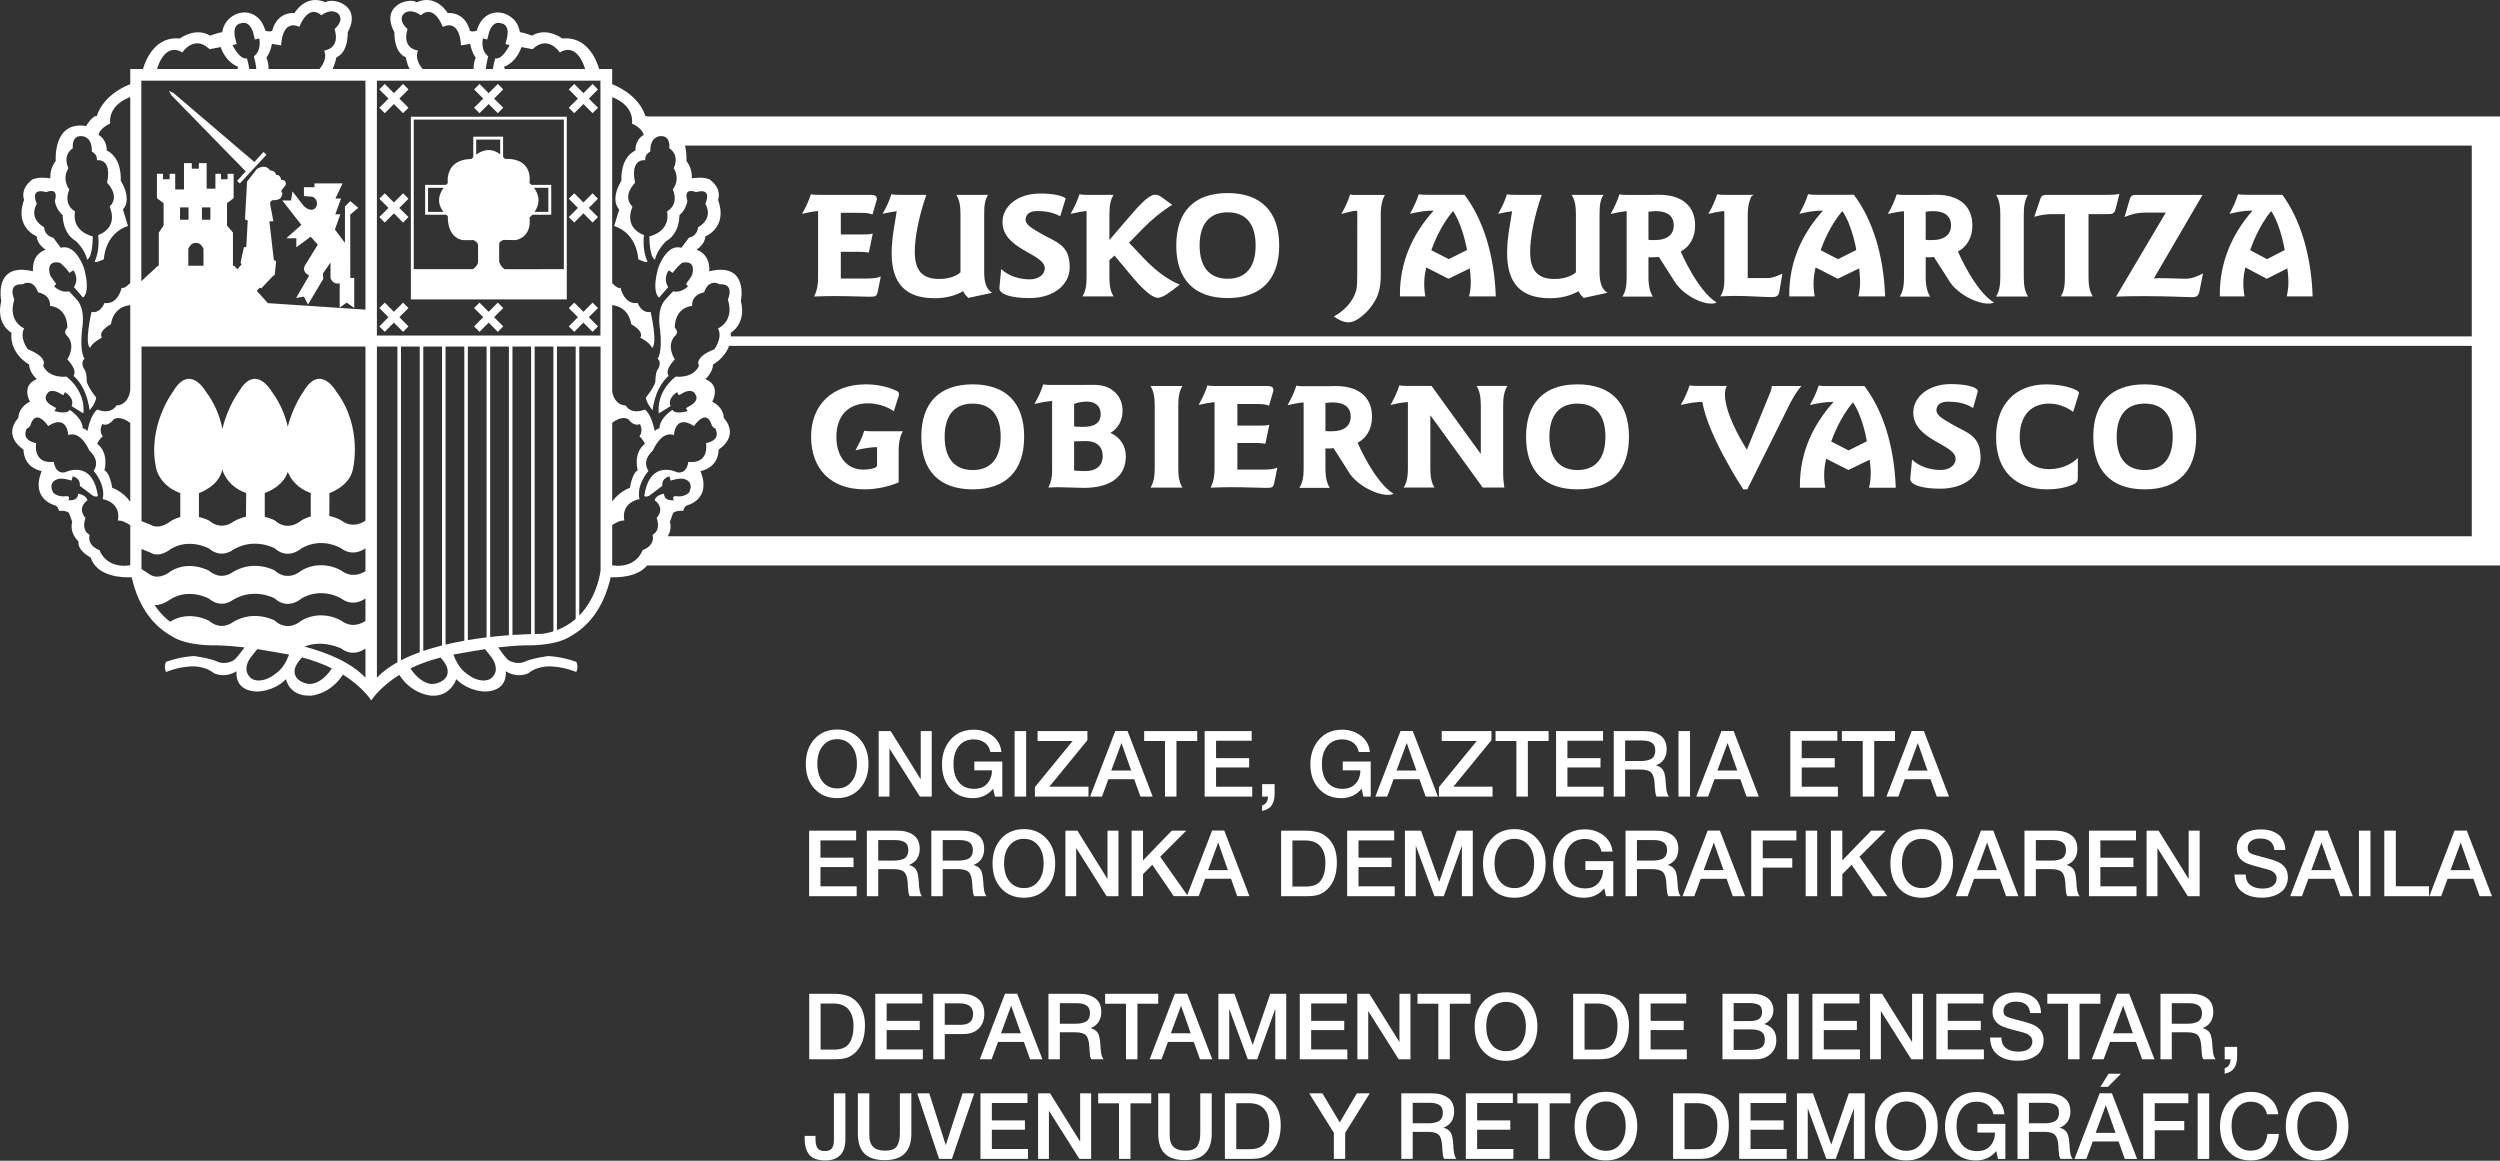 <?xml version="1.0" encoding="UTF-8" standalone="no"?><!DOCTYPE svg PUBLIC "-//W3C//DTD SVG 1.1//EN" "http://www.w3.org/Graphics/SVG/1.1/DTD/svg11.dtd"><svg width="100%" height="100%" viewBox="0 0 140 65" version="1.1" xmlns="http://www.w3.org/2000/svg" xmlns:xlink="http://www.w3.org/1999/xlink" xml:space="preserve" xmlns:serif="http://www.serif.com/" style="fill-rule:evenodd;clip-rule:evenodd;stroke-linejoin:round;stroke-miterlimit:2;"><rect x="0" y="0" width="140" height="65" fill="#333333" stroke="none"/><path d="M36.238,31.668c-0.566,0.677 -1.681,0.673 -2.039,0.656c-0.412,1.817 -1.332,2.798 -2.251,3.308c-0.887,0.576 -2.501,0.505 -2.501,0.505c-0.55,0.017 -1.07,0.059 -1.553,0.117c0.184,0.259 0.45,0.631 0.6,0.731c-0,-0 0.445,0.267 0.886,0.071c0.337,-0.159 0.874,-0.251 1.315,-0.318c0,0 0.745,0.021 1.577,0.326c0,0 0.142,0.247 0,0.568c0,0 -0.636,-0.275 -1.348,-0.309c-0,0 -0.762,-0.088 -1.328,0.372c0,-0 -0.57,0.321 -1.277,-0.105c-0,0 0.175,1.065 -1.099,1.136c0,0 -0.94,0.038 -1.669,-0.693c0,0 -0.312,0.998 -1.402,0.923c0,0 -1.061,-0.046 -1.789,-1.161c-1.132,0.71 -1.573,1.432 -1.573,1.432c-0,0 -0.437,-0.735 -1.582,-1.449c-0.728,1.124 -1.789,1.178 -1.789,1.178c-1.24,0.054 -1.398,-0.923 -1.398,-0.923c-0.729,0.731 -1.669,0.693 -1.669,0.693c-1.278,-0.071 -1.099,-1.136 -1.099,-1.136c-0.707,0.426 -1.277,0.105 -1.277,0.105c-0.566,-0.46 -1.328,-0.372 -1.328,-0.372c-0.711,0.034 -1.348,0.309 -1.348,0.309c-0.142,-0.321 -0,-0.568 -0,-0.568c0.832,-0.305 1.577,-0.326 1.577,-0.326c0.437,0.067 0.978,0.159 1.311,0.318c0.445,0.196 0.886,-0.071 0.886,-0.071c0.158,-0.1 0.433,-0.468 0.616,-0.727l-0.021,-0.008c-0.482,-0.054 -0.994,-0.096 -1.539,-0.113c-0,0 -1.615,0.071 -2.501,-0.505c-0.92,-0.51 -1.84,-1.491 -2.252,-3.308c-0.408,0.021 -1.926,0.029 -2.301,-1.111c0,0 -0.745,-0.363 -0.674,-0.889c-0,-0 -0.533,-0.468 -0.354,-1.099l-0.179,-0.497c0,0 -0.166,-0.163 -0.557,-0.117c-0,0 -0.08,-0.275 -0.221,-0.309c-0,0 -1.402,-0.321 -0.753,-1.921c-0,0 -0.995,-0.142 -1.02,-1.207c0,0 -1.207,-0.726 -0.287,-1.775c0,0 -0.033,-0.559 0.649,-0.906c0,0 -0.524,-0.898 0.383,-1.261c0,-0 -0.42,-0.368 -0.429,-0.819c0,0 -1.098,-0.576 -0.99,-1.775c0,0 -0.895,-0.488 -0.57,-1.779c-0,0 -0.466,-2.209 1.777,-1.666c-0,-0 -0.125,-0.915 0.707,-1.211c0,-0 -0.487,-0.301 -0.495,-0.744c0,0 -1.277,-0.488 -0.712,-2.05c0,-0 -0.258,-0.597 0.471,-1.14c0.374,-0.142 0.707,-0.096 1.003,-0.063c-0,0 -0.063,-0.522 0.299,-0.969c0,0 -0.175,-2.263 1.702,-1.958c0,-0 0.321,-0.568 0.604,-0.568c-0,-0 0.249,-1.124 1.868,-1.78l0,-0.847l0.712,-0c0.166,-0.556 0.703,-1.842 2.064,-1.708c-0,-0 0.878,-0.66 1.694,-0.159c-0,-0 0.462,-0.171 0.682,-0.196c0.179,-1.237 1.968,-1.654 2.414,-0.08c-0,0 0.22,0.088 0.383,0.009c-0,-0 0.199,-1.049 1.248,-0.999c0,0 0.628,-1.098 1.735,-0.601c0.375,-0.284 2.085,0.134 1.245,1.679c-0,-0 0.062,1.102 -0.633,1.403c0,0 -0.075,0.384 -0.212,0.652l4.307,-0c-0.137,-0.268 -0.212,-0.652 -0.212,-0.652c-0.695,-0.301 -0.633,-1.403 -0.633,-1.403c-0.84,-1.545 0.87,-1.963 1.244,-1.679c1.107,-0.497 1.736,0.601 1.736,0.601c1.048,-0.05 1.248,0.999 1.248,0.999c0.163,0.079 0.383,-0.009 0.383,-0.009c0.445,-1.574 2.235,-1.157 2.414,0.08c0.22,0.025 0.682,0.196 0.682,0.196c0.816,-0.501 1.694,0.159 1.694,0.159c1.361,-0.134 1.898,1.152 2.064,1.708l0.728,-0l0,0.852c1.602,0.655 1.852,1.775 1.852,1.775c0.042,-0 0.083,0.012 0.125,0.033l103.741,-0l-0,25.145l-103.762,0Zm-12.734,4.857l0,-17.118l-1.049,-0l0,17.569c0.337,-0.175 0.695,-0.321 1.049,-0.451Zm-12.364,-7.559l0.005,-0.012c0.341,0.075 0.565,0.2 0.565,0.2c0.708,0.606 1.361,0.055 1.361,0.055c0.242,-0.138 0.479,-0.226 0.704,-0.272l0.012,-1.324c-1.136,-0.409 -1.336,-1.315 -1.336,-1.315c-0.2,0.948 -1.311,1.315 -1.311,1.315l0,1.353Zm-3.845,0.443c-0.195,-0.125 -0.491,-0.288 -0.695,-0.255c0,0 0.262,-0.96 -0.853,-1.207c0,0 0.237,-0.668 -0.503,-1.582c-0,-0 0.432,-0.514 -0.242,-1.136c0,-0 -0.462,-1.128 -1.177,-0.865c-0,0 -0.055,-1.207 -1.128,-0.505c-0,-0 -0.674,-1.036 -0.986,-0.071c-0,-0 -0,0.117 -0.221,0.221c-0.05,0.134 -0.283,0.631 0.533,0.81c-0,0 -0.221,1.174 0.994,1.049c0,-0 0.05,0.68 0.62,0.584c0,0 1.507,-0.772 1.836,1.261c-0,0 0.054,0.18 -0.259,0.055l-0.744,-0.56c-0,0 0.079,-0.409 -0.4,-0.534l-0.062,0.242c-0,-0 -0.554,-0.196 -0.816,-0.071c0,-0 -0.524,0.142 -0.212,0.747c-0,0 0.274,0.276 0.745,0.192c-0,0 0.241,-0.025 0.1,0.251c0.087,-0.063 0.495,0.079 0.557,-0.384c0,-0 0.425,0.046 0.52,0.363c0,0 -0.628,0.401 -0.112,0.994c0,0 -0.283,0.66 0.229,0.944c-0,-0 -0.196,0.568 0.558,0.86c-0,0 0.328,1.053 1.718,0.844l0,-2.247Zm26.987,-23.972l0,10.42c0.146,0.155 0.346,0.317 0.466,0.259c0,-0 0.196,0.96 0.962,0.852c-0,-0 0.212,0.597 0.724,0.497c-0,-0 0.416,1.766 0.079,2.017c-0,0 -0.042,-0.242 -0.662,-0.58c0,-0 0.283,-0.293 -0.508,-0.752c0,-0 -0.07,-0.944 -1.061,-1.065l0,4.832c0.067,0.484 0.383,0.789 0.753,0.789c0.363,0.56 1.07,0.23 1.07,0.23c-0,-0 0.35,0.167 0.562,1.207c-0,-0 0.175,-0.188 0.266,-0.142c0,-0 -0.075,-0.497 0.724,-1.048c0.175,0.284 0.849,0.066 0.849,0.066l-0.091,-0.167l0.245,-0.138c0.541,-0.313 0.287,-0.622 0.287,-0.622c-0.187,-0.388 -0.682,-0.096 -0.682,-0.096l-0.25,0.138l-0.096,-0.175c-0.595,0.4 -0.366,0.781 -0.366,0.781l-0.657,0.409c-0,-0 -0.213,-1.128 0.94,-2.059c0,-0 0.966,0.134 1.311,-0.606c-0,0 -0.337,-0.451 0.853,-0.923c0,0 0.487,-0.622 0.212,-1.173c0,-0 0.932,-0.372 0.55,-1.616c-0,-0 0.416,-0.907 -0.462,-0.852c-0,-0 -0.587,-0.372 -0.87,0.451c-0,-0 -0.707,0.1 -0.67,0.756c-1.032,0.133 -0.97,1.227 -0.97,1.227c0,0 0.267,0.238 0.013,0.451c-0.525,0.56 -0.013,1.324 -0.013,1.324c0,0 -0.591,0.568 -0.345,0.923c-0,0 -0.707,0.497 -0.903,1.921c-0,0 -0.329,-0.367 -0.375,-0.71c0,0 0.4,-0.471 0.533,-0.872c0,-0 0,-0.531 0.125,-0.694c-0,0 0.275,-0.38 -0,-0.605c-0,-0 0.283,-0.301 0.141,-1.633c0,-0 -0.212,-1.028 0.233,-1.608c0,-0 0.254,-0.292 0.496,-0.539c-0,0 0.407,0.134 0.832,-0.275l-0.112,-0.142c-0,-0 0.308,-0.393 0.345,-0.51c-0,0 0.283,-0.844 -0.554,-0.672c0,-0 -0.307,0.229 -0.528,0.568l-0.225,-0.142c0,-0 -0.353,0.426 -0.033,0.939l-0.508,0.585c0,0 -0.441,-0.238 -0.054,-1.65c0,0 0.462,-1.394 1.299,-1.136l0.424,-0.568c0,0 0.454,-0.054 0.512,-0.588c-0,-0 0.89,-0.426 0.408,-1.312c-0,0 0.445,-0.927 -0.529,-0.651c0,-0 -0.728,-0.326 -0.478,0.493c-0,-0 -0.063,0.484 -0.446,0.797c0,0 0.038,1.011 -0.745,1.458c0,-0 -0.503,0.468 -0.62,1.027c0,0 -0.299,-0.017 -0.32,-1.295c-0,0 1.207,-0.242 0.995,-1.403c-0,0 0.69,-0.33 0.32,-1.228c-0,0 0.449,-0.53 0.05,-1.19c-0,0 0.374,-0.681 -0.246,-1.119c0,-0 0.096,-0.735 -0.516,-0.672c0,-0 -0.574,-0.009 -0.549,0.868c0,0 -0.316,0.125 -0.283,0.48c0,0 -0.861,-0.158 -0.57,1.262c-0,-0 -0.762,0.726 -0.142,1.34c0,0 -0.565,1.12 0.641,1.591c0,0 -0.116,0.836 0.196,1.475c-0,-0 -0,0.121 -0.516,-0.126c-0,0 -0.025,-1.42 -1.348,-1.862l0.283,-0.927c-0,-0 -0.558,-0.472 0.124,-1.617c0,0 -0.112,-1.24 0.783,-1.687c-0,0 -0.038,-0.584 0.462,-0.868c-0,-0 -0.038,-0.355 -0.658,-0.639c0,-0 0.2,-0.974 -1.107,-1.479Zm-8.281,30.445l-0,-16.475l-1.049,-0l0,16.692l0.009,-0.004c0.158,-0.037 0.316,-0.071 0.474,-0.104c0.187,-0.038 0.37,-0.075 0.558,-0.109l0.008,0Zm3.741,-0.376l0,-16.099l-1.044,-0l-0,16.15c0.345,-0.021 0.699,-0.038 1.044,-0.051Zm-16.45,-31.643l0.046,-0.121c-0.749,-0.293 -0.978,-1.107 -0.978,-1.107l-0.62,0.121c-0.878,-0.835 -1.528,0.18 -1.528,0.18c-0.807,-0.485 -1.256,0.375 -1.419,0.927l4.499,-0Zm11.46,32.282l0,-16.738l-1.048,-0l-0,17.047c0.216,-0.075 0.433,-0.142 0.653,-0.2c0.129,-0.038 0.258,-0.071 0.383,-0.104l0.012,-0.005Zm9.53,-8.064c0.446,-0.597 0.991,-0.76 0.991,-0.76c0.154,-0.894 0.437,-0.982 0.437,-0.982c-0.242,-1.085 0.407,-1.482 0.407,-1.482c-0.124,-0.297 -0.312,-0.418 -0.312,-0.418c0.25,-0.33 0.029,-0.693 0.029,-0.693c-0.349,0.167 -0.64,-0.267 -0.64,-0.267c-0.321,-0.18 -0.691,0.029 -0.912,0.196l0,4.406Zm-26.987,-22.648c-1.323,0.505 -1.123,1.483 -1.123,1.483c-0.62,0.284 -0.654,0.639 -0.654,0.639c0.495,0.284 0.458,0.868 0.458,0.868c0.895,0.447 0.782,1.687 0.782,1.687c0.683,1.145 0.125,1.617 0.125,1.617l0.283,0.927c-1.323,0.442 -1.348,1.862 -1.348,1.862c-0.516,0.247 -0.516,0.126 -0.516,0.126c0.312,-0.639 0.195,-1.475 0.195,-1.475c1.207,-0.471 0.641,-1.591 0.641,-1.591c0.62,-0.614 -0.141,-1.34 -0.141,-1.34c0.291,-1.42 -0.57,-1.262 -0.57,-1.262c0.037,-0.355 -0.283,-0.48 -0.283,-0.48c0.025,-0.877 -0.55,-0.868 -0.55,-0.868c-0.611,-0.063 -0.516,0.672 -0.516,0.672c-0.62,0.438 -0.245,1.119 -0.245,1.119c-0.4,0.66 0.05,1.19 0.05,1.19c-0.371,0.898 0.32,1.228 0.32,1.228c-0.212,1.161 0.995,1.403 0.995,1.403c-0.021,1.278 -0.321,1.295 -0.321,1.295c-0.116,-0.559 -0.62,-1.027 -0.62,-1.027c-0.778,-0.447 -0.745,-1.458 -0.745,-1.458c-0.382,-0.313 -0.441,-0.797 -0.441,-0.797c0.246,-0.819 -0.482,-0.493 -0.482,-0.493c-0.974,-0.276 -0.529,0.651 -0.529,0.651c-0.483,0.886 0.408,1.312 0.408,1.312c0.058,0.534 0.512,0.588 0.512,0.588l0.424,0.568c0.837,-0.258 1.299,1.136 1.299,1.136c0.387,1.412 -0.054,1.65 -0.054,1.65l-0.508,-0.585c0.32,-0.513 -0.033,-0.939 -0.033,-0.939l-0.225,0.142c-0.221,-0.339 -0.529,-0.568 -0.529,-0.568c-0.836,-0.172 -0.553,0.672 -0.553,0.672c0.037,0.117 0.345,0.51 0.345,0.51l-0.112,0.142c0.424,0.409 0.832,0.275 0.832,0.275c0.242,0.247 0.495,0.539 0.495,0.539c0.446,0.58 0.233,1.608 0.233,1.608c-0.141,1.332 0.142,1.633 0.142,1.633c-0.275,0.225 -0,0.605 -0,0.605c0.125,0.163 0.125,0.694 0.125,0.694c0.133,0.401 0.528,0.872 0.528,0.872c-0.041,0.343 -0.37,0.71 -0.37,0.71c-0.196,-1.424 -0.903,-1.921 -0.903,-1.921c0.245,-0.355 -0.346,-0.923 -0.346,-0.923c0,0 0.512,-0.764 -0.012,-1.324c-0.254,-0.213 0.012,-0.451 0.012,-0.451c0,0 0.063,-1.094 -0.969,-1.227c0.037,-0.656 -0.67,-0.756 -0.67,-0.756c-0.283,-0.823 -0.87,-0.451 -0.87,-0.451c-0.878,-0.055 -0.462,0.852 -0.462,0.852c-0.383,1.244 0.549,1.616 0.549,1.616c-0.274,0.551 0.213,1.173 0.213,1.173c1.19,0.472 0.853,0.923 0.853,0.923c0.345,0.74 1.311,0.606 1.311,0.606c1.152,0.931 0.94,2.059 0.94,2.059l-0.657,-0.409c-0,-0 0.229,-0.381 -0.367,-0.781l-0.095,0.175l-0.25,-0.138c0,0 -0.495,-0.292 -0.682,0.096c-0,0 -0.254,0.309 0.287,0.622l0.245,0.138l-0.091,0.167c-0,0 0.674,0.218 0.849,-0.066c0.799,0.551 0.724,1.048 0.724,1.048c0.091,-0.046 0.266,0.142 0.266,0.142c0.216,-1.04 0.562,-1.207 0.562,-1.207c-0,-0 0.707,0.33 1.069,-0.23c0.387,0 0.72,-0.338 0.766,-0.86c0,-0.004 0,-0.009 0.004,-0.009l0,-4.752c-1.007,0.113 -1.078,1.065 -1.078,1.065c-0.79,0.459 -0.507,0.752 -0.507,0.752c-0.62,0.338 -0.662,0.58 -0.662,0.58c-0.337,-0.251 0.079,-2.017 0.079,-2.017c0.512,0.1 0.724,-0.497 0.724,-0.497c0.766,0.108 0.961,-0.852 0.961,-0.852c0.121,0.063 0.329,-0.113 0.483,-0.272l0,-10.411Zm4.486,6.181l-0.474,-0l-0,0.693l0.474,0l0,-0.693Zm10.475,7.793l-1.149,-0l0,18.543c0.316,-0.33 0.708,-0.619 1.149,-0.865l-0,-17.678Zm-7.845,16.943c-0.241,0.297 -0.582,0.652 -0.603,1.015c-0.05,0.25 0.108,0.518 0.287,0.643c0.37,0.221 0.886,0.042 1.186,-0.171c0.233,-0.184 0.587,-0.334 0.907,-1.182c-0.537,-0.088 -1.123,-0.205 -1.777,-0.305Zm-1.956,-12.328c0.288,-1.262 0.937,-2.114 0.937,-2.114c0.924,-1.561 1.81,0 1.81,0c0.487,0.639 0.77,1.362 0.915,1.988c0.3,-1.194 0.891,-1.988 0.891,-1.988c0.924,-1.561 1.81,0 1.81,0c1.536,2.018 0.941,4.39 0.941,4.39c-0.204,0.948 -1.311,1.315 -1.311,1.315l-0.004,1.282c0.399,0.084 0.657,0.243 0.657,0.243c0.558,0.417 1.074,0.213 1.365,0.02l0,-9.751l-12.542,-0l-0,9.777l0.486,0.192c0.533,0.33 1.137,-0.184 1.137,-0.184c0.179,-0.113 0.362,-0.188 0.541,-0.234l0.008,0.008l-0,-1.353c-1.132,-0.409 -1.332,-1.315 -1.332,-1.315c-0.574,-2.397 0.941,-4.39 0.941,-4.39c0.924,-1.561 1.806,0 1.806,0c0.537,0.702 0.811,1.441 0.944,2.114Zm16.043,11.551l-0,-16.166l-1.049,-0l0,16.266l0.004,-0.004c0.158,-0.016 0.312,-0.033 0.471,-0.05c0.187,-0.017 0.382,-0.033 0.574,-0.046Zm-8.032,0.748c-0.291,0.2 -0.807,0.409 -1.365,-0.009c0,0 -1.04,-0.513 -2.047,-0.104c1.352,0.363 2.622,0.91 3.412,1.742l0,-1.629Zm20.362,-16.952c-0.249,0.702 -0.899,1.044 -0.899,1.044c-0.008,0.451 -0.428,0.819 -0.428,0.819c0.907,0.363 0.383,1.261 0.383,1.261c0.682,0.347 0.645,0.906 0.645,0.906c0.923,1.049 -0.283,1.775 -0.283,1.775c-0.025,1.065 -1.02,1.207 -1.02,1.207c0.649,1.6 -0.753,1.921 -0.753,1.921c-0.142,0.034 -0.221,0.309 -0.221,0.309c-0.391,-0.046 -0.557,0.117 -0.557,0.117l-0.179,0.497c0.091,0.326 -0.004,0.61 -0.121,0.806l101.024,0l-0,-10.662l-97.591,0Zm32.172,3.166c-0.237,0.021 -0.536,0.071 -0.898,0.159c0.216,-0.372 0.378,-0.727 0.495,-1.099c0.166,0.034 0.32,0.034 0.487,0.034l1.215,-0c0.166,-0.005 0.337,-0.009 0.508,-0.009c1.352,0 2.026,0.677 2.026,1.717c0,0.66 -0.287,1.186 -0.807,1.457c-0,0 0.949,2.218 2.018,2.861c-0.57,0.267 -2.093,-0.401 -2.572,-1.316l-0.794,-1.244c-0.154,0.017 -0.109,0.021 -0.283,0.021l-0.171,-0l-0,1.132c-0,0.472 0.087,0.831 0.245,1.073l-1.706,-0c0.183,-0.276 0.242,-0.618 0.242,-1.073l-0,-3.55c-0,-0.055 -0,-0.109 -0.005,-0.163Zm1.224,1.599c0.083,0.009 0.121,0.017 0.137,0.017l0.225,0c0.699,0 1.053,-0.313 1.053,-0.823c-0,-0.505 -0.346,-0.793 -1.003,-0.793c-0.142,-0 -0.283,0.017 -0.412,0.033l-0,1.566Zm-6.126,-2.518l2.822,0c0.27,0 0.378,0.029 0.395,0.247l-0.25,0.856c-0.224,-0.096 -0.478,-0.096 -0.774,-0.096l-0.998,-0l-0,1.211l1.256,-0c0.188,-0 0.362,-0 0.533,-0.05l-0.221,1.065c-0.178,-0.034 -0.353,-0.042 -0.507,-0.042l-1.061,-0l-0,1.491l1.431,-0c0.371,-0 0.641,-0.03 0.807,-0.113l-0.158,0.785c-0.066,0.338 -0.108,0.351 -0.495,0.351c-0.304,-0 -1.09,-0.038 -1.931,-0.038c-0.312,0 -0.699,0.009 -1.153,0.025c0.184,-0.363 0.221,-0.701 0.221,-1.073l0,-3.717c-0.237,0.025 -0.537,0.075 -0.895,0.159c0.213,-0.372 0.379,-0.723 0.496,-1.094c0.162,0.033 0.32,0.033 0.482,0.033Zm52.006,-0.092c1.873,0 2.884,1.036 2.884,2.936c-0,1.896 -1.011,2.944 -2.884,2.944c-1.868,0 -2.88,-1.039 -2.88,-2.944c-0,-1.904 1.012,-2.936 2.88,-2.936Zm-0,1.078c-1.011,-0 -1.569,0.643 -1.569,1.858c-0,1.211 0.558,1.863 1.569,1.863c1.015,-0 1.569,-0.652 1.569,-1.863c-0,-1.215 -0.554,-1.858 -1.569,-1.858Zm-23.392,-0.99c0,-0 -0.64,0.714 1.112,3.575l1.273,-3.12c0.083,-0.184 0.125,-0.33 0.125,-0.451l1.66,0c-0.195,0.213 -0.408,0.535 -0.624,0.948l-2.409,4.84l-0.225,0c-0,0 -1.96,-2.961 -2.293,-4.89l-0.021,-0.008c-0.266,-0 -0.657,0.05 -1.186,0.171c0.212,-0.372 0.379,-0.723 0.491,-1.094c0.167,0.029 0.325,0.029 0.487,0.029l1.61,-0Zm-32.284,0.004l1.793,0c-0.17,0.255 -0.237,0.61 -0.237,1.082l0,3.537c0,0.472 0.067,0.819 0.237,1.073l-1.793,0c0.17,-0.263 0.237,-0.609 0.237,-1.073l0,-3.537c0,-0.464 -0.067,-0.819 -0.237,-1.082Zm14.419,-0.004l1.319,-0l2.76,3.813l-0,-2.731c-0,-0.468 -0.075,-0.831 -0.238,-1.082l1.727,-0c-0.179,0.284 -0.237,0.626 -0.237,1.082l0,3.813c0,0.279 0.025,0.551 0.067,0.797l-1.211,0l-2.934,-4.051l-0,2.982c-0,0.434 0.05,0.781 0.233,1.069l-1.731,0c0.183,-0.271 0.241,-0.618 0.241,-1.069l0,-3.541c0,-0.063 -0.004,-0.122 -0.004,-0.18c-0.246,0.017 -0.57,0.067 -0.97,0.163c0.213,-0.372 0.379,-0.727 0.496,-1.098c0.162,0.033 0.32,0.033 0.482,0.033Zm9.493,-0.088c1.872,0 2.883,1.036 2.883,2.936c0,1.896 -1.011,2.944 -2.883,2.944c-1.869,0 -2.88,-1.039 -2.88,-2.944c-0,-1.904 1.011,-2.936 2.88,-2.936Zm-0,1.078c-1.012,-0 -1.573,0.643 -1.573,1.858c-0,1.211 0.561,1.863 1.573,1.863c1.015,-0 1.564,-0.652 1.564,-1.863c0,-1.215 -0.549,-1.858 -1.564,-1.858Zm28.052,-0.476l-0.295,0.939c-0.396,-0.296 -0.874,-0.463 -1.345,-0.463c-1.019,-0 -1.648,0.68 -1.648,1.867c-0,1.152 0.646,1.804 1.64,1.804c0.637,-0 1.236,-0.238 1.615,-0.627l-0,1.057c-0,0.142 -0.009,0.238 -0.083,0.313c-0.117,0.125 -0.741,0.388 -1.623,0.388c-1.819,0 -2.872,-1.065 -2.872,-2.919c-0,-1.816 1.061,-2.961 2.826,-2.961c1.003,0 1.818,0.305 1.818,0.485c-0,0.016 -0.016,0.058 -0.033,0.117Zm-11.689,3.616l-1.191,0.577l-1.248,-0.631c-0.092,0.418 -0.171,0.935 -0.046,1.625l-1.423,-0l-0,-0.134c-0,-1.717 0.641,-3.291 1.885,-4.669l-0.141,-0c-0.263,-0 -0.658,0.05 -1.186,0.171c0.216,-0.367 0.378,-0.722 0.495,-1.094c0.166,0.033 0.32,0.033 0.487,0.033l2.072,0c1.032,1.353 1.673,3.341 1.756,5.693l-1.498,-0c0.158,-0.639 0.087,-1.178 0.038,-1.571Zm-0.933,-3.211c-0.72,0.827 -1.111,1.892 -1.223,2.192l0.974,0.501l1.023,-0.513c-0,-0 -0.208,-1.333 -0.774,-2.18Zm-54.694,3.612l0.038,-0.062l0.004,-0.894l-0.004,-0.146l-0.021,-0c-0.266,-0 -0.662,0.05 -1.186,0.175c0.212,-0.372 0.379,-0.727 0.491,-1.098c0.166,0.033 0.325,0.033 0.487,0.033l1.681,0c0,0 -0.254,0.334 -0.241,1.107l-0,1.75c-0.508,0.238 -1.27,0.396 -1.906,0.396c-1.869,0 -2.997,-1.115 -2.997,-2.961c0,-1.774 1.191,-2.919 3.067,-2.919c0.604,0 1.178,0.121 1.64,0.33c0.212,0.088 0.212,0.121 0.212,0.272c0,0.025 -0.008,0.05 -0.029,0.091l-0.258,0.815c-0.37,-0.272 -0.936,-0.447 -1.427,-0.447c-1.132,0 -1.79,0.702 -1.79,1.884c0,1.119 0.612,1.829 1.494,1.829c0.375,-0 0.633,-0.063 0.745,-0.155Zm5.398,-4.619c1.868,0 2.879,1.036 2.879,2.936c0,1.896 -1.011,2.944 -2.879,2.944c-1.869,0 -2.88,-1.039 -2.88,-2.944c-0,-1.904 1.011,-2.936 2.88,-2.936Zm-0,1.078c-1.012,-0 -1.573,0.643 -1.573,1.858c-0,1.211 0.561,1.863 1.573,1.863c1.011,-0 1.564,-0.652 1.564,-1.863c0,-1.215 -0.553,-1.858 -1.564,-1.858Zm56.238,-0.522l-0.221,0.772c-0.445,-0.3 -0.99,-0.359 -1.377,-0.359c-0.429,0 -0.62,0.146 -0.666,0.409c-0.063,0.335 0.308,0.531 0.849,0.848c0.87,0.506 1.606,0.61 1.614,1.88c0.005,0.931 -0.819,1.737 -2.263,1.737c-0.999,-0 -1.673,-0.205 -1.673,-0.556l-0,-0.02l0.1,-1.053c0.424,0.405 1.032,0.581 1.602,0.581c0.528,-0 0.84,-0.301 0.84,-0.614c-0,-0.852 -2.372,-1.032 -2.372,-2.606c-0,-0.84 0.812,-1.591 2.11,-1.591c0.874,-0 1.502,0.183 1.502,0.396c-0,0.017 -0.02,0.084 -0.045,0.176Zm-51.794,0.376c-0.25,0.016 -0.583,0.071 -0.99,0.167c0.216,-0.372 0.378,-0.727 0.495,-1.099c0.166,0.034 0.32,0.034 0.487,0.034l1.053,-0c0.174,-0.005 0.919,-0.005 1.344,-0.005c0.94,0 1.556,0.614 1.556,1.437c0,0.556 -0.237,0.99 -0.674,1.249c0.562,0.263 0.857,0.739 0.857,1.324c0,1.073 -0.799,1.758 -2.347,1.758c-0.387,-0 -1.028,-0.038 -1.469,-0.038c-0.091,0 -0.266,0.005 -0.52,0.021c0.158,-0.313 0.208,-0.601 0.208,-0.923l0,-3.925Zm1.232,1.428c0.15,0.017 0.466,0.021 0.499,0.021c0.658,-0 0.991,-0.23 0.991,-0.723c-0,-0.422 -0.292,-0.693 -0.766,-0.693c-0.191,-0 -0.558,0.042 -0.724,0.138l-0,1.257Zm-0,2.464c0.158,0.025 0.516,0.033 0.632,0.033c0.608,0 0.97,-0.313 0.97,-0.839c0,-0.531 -0.337,-0.844 -0.953,-0.844c-0.141,0 -0.499,0.009 -0.649,0.017l-0,1.633Zm-27.711,-6.941l-0,15.064c1.04,-1.061 1.194,-2.527 1.194,-2.527l0,-12.537l-1.194,-0Zm0.328,-15.544c-0.162,-0.552 -0.611,-1.412 -1.419,-0.927c0,-0 -0.649,-1.015 -1.527,-0.18l-0.62,-0.121c0,-0 -0.229,0.814 -0.974,1.107l0.042,0.121l4.498,-0Zm-25.472,19.82c-0.224,-0.167 -0.603,-0.384 -0.928,-0.204c0,-0 -0.291,0.434 -0.636,0.267c-0,0 -0.225,0.363 0.024,0.693c0,0 -0.187,0.121 -0.312,0.418c0,-0 0.65,0.397 0.408,1.482c0,0 0.287,0.088 0.437,0.982c0,-0 0.554,0.163 1.007,0.777l0,-4.415Zm26.987,7.977c1.374,0.196 1.702,-0.848 1.702,-0.848c0.754,-0.292 0.558,-0.86 0.558,-0.86c0.512,-0.284 0.229,-0.944 0.229,-0.944c0.516,-0.593 -0.113,-0.994 -0.113,-0.994c0.096,-0.317 0.521,-0.363 0.521,-0.363c0.062,0.463 0.47,0.321 0.561,0.384c-0.145,-0.276 0.096,-0.251 0.096,-0.251c0.475,0.084 0.745,-0.192 0.745,-0.192c0.308,-0.605 -0.212,-0.747 -0.212,-0.747c-0.262,-0.125 -0.816,0.071 -0.816,0.071l-0.062,-0.242c-0.479,0.125 -0.4,0.534 -0.4,0.534l-0.745,0.56c-0.312,0.125 -0.258,-0.055 -0.258,-0.055c0.329,-2.033 1.836,-1.261 1.836,-1.261c0.57,0.096 0.62,-0.584 0.62,-0.584c1.215,0.125 0.994,-1.049 0.994,-1.049c0.816,-0.179 0.583,-0.676 0.533,-0.81c-0.221,-0.104 -0.221,-0.221 -0.221,-0.221c-0.312,-0.965 -0.986,0.071 -0.986,0.071c-1.074,-0.702 -1.124,0.505 -1.124,0.505c-0.72,-0.263 -1.181,0.865 -1.181,0.865c-0.675,0.622 -0.242,1.136 -0.242,1.136c-0.741,0.914 -0.503,1.582 -0.503,1.582c-1.116,0.247 -0.849,1.207 -0.849,1.207c-0.204,-0.033 -0.491,0.121 -0.683,0.247l0,2.259Zm-23.724,-20.046l-0.475,-0l0,0.693l0.475,0l-0,-0.693Zm0.412,1.988c-0.279,-0.029 -0.425,0.326 -0.425,0.326l0,0.952l0.853,-0l-0.004,-0.952c0,-0 -0.145,-0.355 -0.424,-0.326Zm16.279,22.092l0,-16.287l-1.048,-0l-0,16.438l0.008,-0c0.158,-0.025 0.316,-0.05 0.474,-0.075c0.188,-0.026 0.371,-0.051 0.558,-0.076l0.008,0Zm-6.783,-4.986c-0.291,0.196 -0.807,0.409 -1.365,-0.004c0,-0 -1.061,-0.66 -2.214,-0c0,-0 -0.745,0.689 -1.506,-0c-0,-0 -1.12,-0.623 -2.31,0.071c0,-0 -0.653,0.547 -1.361,-0.055c0,0 -1.102,-0.622 -2.163,0.034c-0,-0 -0.604,0.518 -1.137,0.184l-0.486,-0.193l-0,1.12l0.486,0.317c0.533,0.33 1.137,-0.184 1.137,-0.184c1.061,-0.66 2.163,-0.033 2.163,-0.033c0.708,0.601 1.361,0.05 1.361,0.05c1.19,-0.693 2.31,-0.071 2.31,-0.071c0.761,0.693 1.506,0 1.506,0c1.153,-0.656 2.214,0 2.214,0c0.558,0.418 1.074,0.226 1.365,0.042l0,-1.278Zm-1.885,6.728l-0.008,-0.013c-0.466,-0.229 -1.02,-0.442 -1.661,-0.609c-0.224,0.259 -0.516,0.597 -0.383,0.989c0.092,0.309 0.541,0.497 0.808,0.497c0.445,0.021 0.932,-0.384 1.244,-0.864Zm-0.687,-33.573c0.512,-0.627 0.254,-1.028 0.254,-1.028c0.978,-0.175 0.587,-1.207 0.587,-1.207c0.799,-0.693 0,-1.349 -0.737,-0.772c-0.761,-0.673 -1.231,0.647 -1.231,0.647c-1.012,-0.451 -1.02,1.04 -1.02,1.04l-0.516,-0.088c-0.104,0.535 -0.316,0.781 -0.316,0.781c0.1,0.18 0.125,0.439 0.125,0.627l2.854,-0Zm8.627,-0c0,-0.188 0.025,-0.447 0.125,-0.627c-0,0 -0.212,-0.246 -0.316,-0.781l-0.516,0.088c-0,-0 -0.009,-1.491 -1.02,-1.04c0,0 -0.47,-1.32 -1.232,-0.647c-0.736,-0.577 -1.535,0.079 -0.736,0.772c-0,0 -0.391,1.032 0.587,1.207c-0,0 -0.259,0.401 0.253,1.028l2.855,-0Zm-6.055,29.651c-0.291,0.201 -0.807,0.41 -1.365,-0.004c0,0 -1.061,-0.66 -2.214,0c0,0 -0.745,0.693 -1.506,0c-0,0 -1.12,-0.622 -2.31,0.067c0,-0 -0.653,0.551 -1.361,-0.05c0,-0 -1.102,-0.622 -2.163,0.033c-0,0 -0.446,0.343 -0.887,0.326c0.221,0.334 0.504,0.66 0.87,0.931l0.017,-0.012c1.061,-0.656 2.163,-0.038 2.163,-0.038c0.708,0.606 1.361,0.055 1.361,0.055c1.19,-0.694 2.31,-0.071 2.31,-0.071c0.761,0.693 1.506,-0 1.506,-0c1.153,-0.656 2.214,-0 2.214,-0c0.558,0.417 1.074,0.213 1.365,0.025l0,-1.262Zm11.773,1.145l-0,-15.252l-1.049,-0l0,15.878c0.416,-0.154 0.762,-0.376 1.049,-0.626Zm-1.248,0.697l-0,-15.949l-1.049,-0l-0,16.095c0.096,-0.004 0.191,-0.004 0.287,-0.004l0.133,0l0.067,-0.012c0.046,-0.005 0.091,-0.013 0.137,-0.021c0.142,-0.03 0.283,-0.067 0.425,-0.109Zm-7.99,2.067l-0.013,0.013c0.312,0.48 0.799,0.885 1.244,0.864c0.267,0 0.716,-0.188 0.808,-0.497c0.129,-0.388 -0.146,-0.726 -0.367,-0.981c-0.649,0.167 -1.206,0.372 -1.672,0.601Zm2.401,-0.768l-0.013,-0.004c0.321,0.848 0.666,1.006 0.899,1.186c0.3,0.213 0.816,0.392 1.186,0.171c0.179,-0.125 0.341,-0.393 0.283,-0.643c-0.017,-0.363 -0.358,-0.718 -0.599,-1.011c-0.645,0.096 -1.228,0.209 -1.756,0.301Zm-4.936,-19.315l0,-12.822l-12.551,0l0,11.23l0.928,-0.864l0.046,-0l0.004,0.008l0,-1.867l0.271,-0.396l-0,-1.249l-0.375,-0.28l0,-1.365l0.341,-0l0,0.304l0.371,0l-0,-0.304l0.312,-0l-0,0.877l0.491,-0l-0,-1.475l0.437,0l-0,0.309l0.395,0l0,-0.309l0.437,0l0,1.429l0.491,-0l0,-0.831l0.312,-0l0,0.304l0.371,0l-0,-0.304l0.337,-0l-0,1.365l-0.371,0.28l0,1.249l0.333,0.396l0,1.867l0.071,-0.008l0.162,0.184l0.005,0.021l0.245,-0.28l-0.058,-0.1l0.187,-0.865l0.133,-0.008l0.083,-1.483l-0.154,-0.071l0.117,-2.113l0.445,-0.568c0,-0 0.067,-0.18 0.317,-0.234c-0,0 0.328,-0.142 0.524,0.18c-0,-0 0.291,-0.025 0.337,0.25c-0,0 0.237,-0.046 0.283,0.276c-0,-0 0.337,-0.021 0.25,0.292l-0.163,0.213c0,0 -0.158,0.105 -0.008,0.255l-0.054,0.171c-0,0 -0.071,0.213 -0.416,0.205c-0,-0 -0.25,-0.029 -0.221,0.238l0.179,0.944l-0.225,-0l0.25,2.163l0.125,0.079l-0.062,0.652c-0,-0 0.025,0.117 -0.1,0.159l-0.666,0.705l-0.088,-0.037l-0.166,0.175l0.624,0.689l5.464,0.364Zm-2.855,-6.858l0,-0.213l1.573,0l-0.399,0.848l0.316,-0l-0.324,0.885l0.283,0l-0.304,0.852l0.562,0.748l-0,-2.038l0.299,-0.301l0.446,0.376l-0.45,0.38l0.004,3.546l0.221,-0l-0,1.679l-0.425,-0.297l-0.391,0.284l0,-1.374c0,0 -0.337,0.142 -0.512,-0.284l0,-0.873l-0.428,0.622l0.02,0.297l-0.853,1.437l-0.228,-0.443l-0.437,0.071l0.728,-1.253c-0,0 -0.416,-0.196 -0.25,-0.535l0.737,-1.198l-0.4,-0.443l-0.803,0.593l0,-0.505l-0.562,-0l0.845,-0.748l-1.069,-1.369l0.491,-0l0.079,-0.506l0.641,0.827c-0,0 0.449,0.447 0.699,0.017c-0,-0 0.158,-0.38 -0.229,-0.547l-0.47,-0.038l-0,-0.497l0.59,0Zm-7.885,-5.266l4.519,3.855l0.516,-0.564l0.158,0.163l-1.486,1.603l-0.158,-0.142l0.487,-0.534l-4.161,-4.26l-0.138,-0.251l0.263,0.13Zm23.899,-0.698l-12.518,0l0,14.271l12.518,-0l-0,-14.271Zm-6.771,1.821l-0.304,-0.305l0.512,-0.513l-0.512,-0.514l0.304,-0.305l0.512,0.514l0.512,-0.514l0.304,0.305l-0.512,0.514l0.512,0.513l-0.304,0.305l-0.512,-0.513l-0.512,0.513Zm5.306,0l-0.308,-0.305l0.512,-0.513l-0.512,-0.514l0.308,-0.305l0.512,0.514l0.512,-0.514l0.303,0.305l-0.511,0.514l0.511,0.513l-0.303,0.305l-0.512,-0.513l-0.512,0.513Zm-10.612,12.245l-0.304,-0.305l0.512,-0.518l-0.512,-0.509l0.304,-0.305l0.512,0.514l0.512,-0.514l0.304,0.305l-0.512,0.509l0.512,0.518l-0.304,0.305l-0.512,-0.518l-0.512,0.518Zm5.306,0l-0.304,-0.305l0.512,-0.518l-0.512,-0.509l0.304,-0.305l0.512,0.514l0.512,-0.514l0.304,0.305l-0.512,0.509l0.512,0.518l-0.304,0.305l-0.512,-0.518l-0.512,0.518Zm-5.306,-12.245l-0.304,-0.305l0.512,-0.513l-0.512,-0.514l0.304,-0.305l0.512,0.514l0.512,-0.514l0.304,0.305l-0.512,0.514l0.512,0.513l-0.304,0.305l-0.512,-0.513l-0.512,0.513Zm10.192,10.428l-8.731,0l-0,-10.231l8.731,-0l-0,10.231Zm-5.073,-8.106c0.291,-0.217 0.79,-0.438 1.344,-0.021l-0,-0.822l-1.344,-0l-0,0.843Zm-1.819,1.855l-0.878,-0l0,1.348l0.866,0c-0.217,-0.271 -0.433,-0.747 0.012,-1.348Zm5.056,-0c0.213,0.284 0.425,0.772 0.034,1.348l0.77,0l-0,-1.348l-0.804,-0Zm1.673,4.556l0,-8.374l-8.406,0l0,8.374l3.317,-0c0.104,-0.075 0.279,-0.217 0.283,-0.426l-0,-0.965c-0,0 -0.079,-0.184 -0.291,-0.246l-0.021,0.012l-0.529,0c0,0 -0.87,-0.05 -0.853,-1.349c0,0 -0.037,-0.025 -0.087,-0.071l-1.182,0l-0,-1.674l1.173,-0c0.03,-0.034 0.063,-0.067 0.096,-0.101c0,0 -0.195,-1.332 1.332,-1.349c-0,0 0.033,-0.045 0.095,-0.104l0,-1.144l1.669,-0l0,1.127c0.038,0.034 0.075,0.076 0.113,0.121c-0,0 1.527,-0.162 1.365,1.349c-0,0 0.049,0.034 0.112,0.101l1.107,-0l-0,1.674l-1.061,0c-0.046,0.05 -0.1,0.105 -0.158,0.159c-0,0 0.195,1.032 -0.762,1.261l-0.691,-0.012c0,-0 -0.266,0.087 -0.245,0.246l-0,0.965c-0,-0 0.041,0.238 0.299,0.43l3.325,-0.004Zm0.583,3.512l-0.308,-0.305l0.512,-0.518l-0.512,-0.509l0.308,-0.305l0.512,0.514l0.512,-0.514l0.303,0.305l-0.511,0.509l0.511,0.518l-0.303,0.305l-0.512,-0.518l-0.512,0.518Zm-0,-6.122l-0.308,-0.305l0.512,-0.514l-0.512,-0.514l0.308,-0.304l0.512,0.513l0.512,-0.513l0.303,0.304l-0.511,0.514l0.511,0.514l-0.303,0.305l-0.512,-0.514l-0.512,0.514Zm-10.612,-0l-0.304,-0.305l0.512,-0.514l-0.512,-0.514l0.304,-0.304l0.512,0.513l0.512,-0.513l0.304,0.304l-0.512,0.514l0.512,0.514l-0.304,0.305l-0.512,-0.514l-0.512,0.514Zm-4.145,16.463l0,0.012l0.005,-0.017l-0.005,0.005Zm0,-0l0,-1.316c-0.878,-0.313 -1.186,-0.927 -1.286,-1.19c-0.266,0.86 -1.29,1.19 -1.29,1.19l0,1.336c0.342,0.076 0.554,0.193 0.554,0.193c0.761,0.693 1.506,-0 1.506,-0c0.175,-0.101 0.346,-0.167 0.516,-0.213Zm-3.05,-25.062c-0.033,-0.305 -0.083,-0.535 -0.129,-0.694l0.004,-0.025c0.162,-0.117 0.387,-0.392 0.296,-0.994l-0.25,0.063l-0.087,-0.355c-0,0 -0.163,-0.718 -0.687,-0.555c-0,-0 -0.512,0.033 -0.333,0.814l0.087,0.351l-0.233,0.058c0,0 0.392,0.827 0.808,0.744c0.07,0.229 0.108,0.438 0.129,0.593l0.395,-0Zm24.007,4.293c0.113,0.451 0.08,0.86 0.08,0.86c0.362,0.447 0.299,0.969 0.299,0.969c0.296,-0.033 0.633,-0.079 1.003,0.063c0.728,0.543 0.47,1.14 0.47,1.14c0.566,1.562 -0.711,2.05 -0.711,2.05c-0.009,0.443 -0.496,0.744 -0.496,0.744c0.833,0.296 0.712,1.211 0.712,1.211c2.239,-0.543 1.773,1.666 1.773,1.666c0.324,1.291 -0.57,1.779 -0.57,1.779c0.008,0.067 0.008,0.138 0.008,0.201l97.491,-0l-0,-10.683l-100.059,-0Zm65.752,6.874l-1.195,0.581l-1.244,-0.635c-0.096,0.417 -0.175,0.935 -0.05,1.624l-1.423,0l-0,-0.133c-0,-1.713 0.645,-3.291 1.885,-4.669l-0.137,-0c-0.267,-0 -0.662,0.05 -1.186,0.175c0.212,-0.372 0.378,-0.727 0.491,-1.098c0.166,0.033 0.32,0.033 0.487,0.033l2.076,0c1.028,1.353 1.669,3.341 1.752,5.692l-1.498,0c0.158,-0.639 0.087,-1.177 0.042,-1.57Zm-0.937,-3.211c-0.716,0.826 -1.111,1.891 -1.219,2.192l0.974,0.501l1.023,-0.509c-0,-0 -0.208,-1.337 -0.778,-2.184Zm8.602,-0.907l1.798,0c-0.175,0.255 -0.242,0.61 -0.242,1.082l-0,3.537c-0,0.472 0.067,0.819 0.242,1.074l-1.798,-0c0.175,-0.264 0.241,-0.61 0.241,-1.074l-0,-3.537c-0,-0.464 -0.066,-0.819 -0.241,-1.082Zm-20.683,0.911c-0.241,0.025 -0.536,0.075 -0.898,0.158c0.212,-0.371 0.378,-0.726 0.491,-1.098c0.166,0.033 0.324,0.033 0.487,0.033l1.215,0c0.17,-0.004 0.341,-0.008 0.512,-0.008c1.348,0 2.026,0.677 2.026,1.717c0,0.659 -0.291,1.19 -0.807,1.461c-0,0 0.945,2.218 2.018,2.857c-0.57,0.267 -1.968,-0.401 -2.447,-1.316l-0.795,-1.24c-0.154,0.017 -0.237,0.021 -0.407,0.021l-0.175,-0l-0,1.127c-0,0.472 0.091,0.836 0.249,1.074l-1.706,-0c0.179,-0.272 0.237,-0.618 0.237,-1.074l0,-3.712Zm1.22,1.603c0.083,0.009 0.125,0.017 0.141,0.017l0.221,0c0.703,0 1.057,-0.317 1.057,-0.827c-0,-0.501 -0.346,-0.793 -1.007,-0.793c-0.142,-0 -0.279,0.016 -0.412,0.033l-0,1.57Zm-23.562,-2.614c1.868,0 2.884,1.04 2.884,2.936c-0,1.896 -1.016,2.944 -2.884,2.944c-1.869,0 -2.88,-1.04 -2.88,-2.944c-0,-1.909 1.011,-2.936 2.88,-2.936Zm-0,1.078c-1.012,-0 -1.573,0.643 -1.573,1.858c-0,1.211 0.561,1.863 1.573,1.863c1.015,-0 1.564,-0.652 1.564,-1.863c0,-1.215 -0.549,-1.858 -1.564,-1.858Zm29.321,-0.882c-0.187,0.418 -0.199,0.765 -0.199,1.086l-0,3.479l1.136,0c0.191,0 0.478,-0.092 0.803,-0.246l-0.167,0.998c-0.05,0.271 -0.175,0.313 -0.445,0.313c-0.52,-0 -1.149,-0.067 -2.085,-0.067c-0.258,0 -0.52,0.021 -0.774,0.025c0.179,-0.296 0.221,-0.568 0.221,-0.873l-0,-3.629c-0,-0.092 -0,-0.184 -0.009,-0.275c-0.233,0.02 -0.528,0.071 -0.886,0.158c0.216,-0.371 0.379,-0.726 0.495,-1.098c0.162,0.033 0.321,0.033 0.487,0.033l1.556,0l-0.133,0.096Zm-38.393,0.101l-0.308,1.002c-0.421,-0.242 -0.908,-0.292 -1.265,-0.292c-0.429,-0 -0.62,0.15 -0.666,0.409c-0.063,0.334 0.308,0.53 0.849,0.848c0.869,0.505 1.606,0.609 1.614,1.879c0.009,0.931 -0.819,1.737 -2.263,1.737c-0.999,0 -1.673,-0.204 -1.673,-0.551l-0,-0.025l0.099,-1.048c0.425,0.401 1.033,0.576 1.603,0.576c0.528,0 0.84,-0.301 0.84,-0.614c0,-0.848 -2.368,-1.031 -2.368,-2.602c0,-0.843 0.808,-1.591 2.11,-1.591c0.695,0 1.236,0.113 1.428,0.272Zm17.644,0.914l0,3.358c0,0.793 -0.154,1.199 -0.387,1.566c-0.133,0.217 -0.291,0.418 -0.483,0.593c-0.366,0.343 -0.665,0.51 -0.94,0.51c-0.254,-0 -0.524,-0.113 -0.816,-0.33c0.516,-0.272 0.941,-0.715 1.157,-1.195c0.121,-0.275 0.15,-0.463 0.15,-1.102l0.004,-3.471l-0.008,-0.146l-0.021,0c-0.262,0 -0.337,0.05 -0.866,0.175c0.217,-0.371 0.383,-0.726 0.496,-1.098c0.166,0.033 -0,0.033 0.166,0.033l1.785,0c0,0 -0.249,0.335 -0.237,1.107Zm46.018,-1.107l-2.726,4.678c0.179,-0.008 0.171,-0.017 0.32,-0.017c0.587,0 1.07,0.034 1.436,0.034c0.358,-0 0.699,-0.138 0.999,-0.301l-0.196,0.969c-0.058,0.313 -0.17,0.363 -0.445,0.363c-0.358,0 -1.244,-0.058 -2.651,-0.058c-0.537,-0 -1.057,0.008 -1.577,0.025l2.784,-4.703l-1.157,0c-0.408,0 -0.737,0.075 -1.153,0.247l0.267,-0.915c0.066,-0.23 0.124,-0.322 0.333,-0.322l3.766,0Zm-38.465,-0.004l1.461,0c-0.474,1.349 -0.649,2.506 -0.649,3.191c-0,1.048 0.428,1.52 1.361,1.52c0.516,0 0.944,-0.142 1.202,-0.372l0,-3.253c0,-0.451 -0.05,-0.798 -0.241,-1.086l1.785,0c-0.195,0.297 -0.22,0.652 -0.22,1.103l-0,3.245c-0,0.576 0.133,0.948 0.445,1.136l-1.336,0.288c-0.154,-0.155 -0.254,-0.272 -0.279,-0.38c-0.495,0.276 -1.011,0.397 -1.606,0.397c-1.619,-0 -2.401,-0.823 -2.401,-2.523c-0,-0.898 0.187,-1.704 0.279,-2.347c-0.217,0.025 -0.475,0.071 -0.779,0.142c0.213,-0.367 0.379,-0.722 0.491,-1.094c0.167,0.033 0.325,0.033 0.487,0.033Zm-34.473,0l1.473,0c-0.475,1.349 -0.649,2.506 -0.649,3.191c-0,1.048 0.428,1.52 1.361,1.52c0.516,0 0.944,-0.142 1.198,-0.372l0,-3.253c0,-0.451 -0.046,-0.798 -0.237,-1.086l1.785,0c-0.196,0.297 -0.22,0.652 -0.22,1.103l-0,3.245c-0,0.576 0.133,0.948 0.445,1.136l-1.336,0.288c-0.154,-0.155 -0.254,-0.272 -0.279,-0.38c-0.495,0.276 -1.011,0.397 -1.606,0.397c-1.623,-0 -2.406,-0.823 -2.406,-2.523c0,-0.902 0.196,-1.704 0.283,-2.351c-0.216,0.029 -0.482,0.075 -0.79,0.146c0.212,-0.367 0.378,-0.722 0.491,-1.094c0.166,0.033 0.324,0.033 0.487,0.033Zm14.627,0.113l0.612,0.447c-0.578,0.355 -1.136,0.81 -1.656,1.345l-0.758,0.776l0.841,0.89c0.732,0.777 1.523,1.286 2.002,1.453c-0.587,0.46 -0.958,0.74 -1.236,0.74c-0.312,-0 -0.841,-0.451 -1.607,-1.387l-0.815,-0.977l-0.287,0.255l-0,0.964c-0,0.464 0.066,0.806 0.237,1.069l-1.752,0c0.183,-0.271 0.237,-0.618 0.237,-1.069l-0,-3.541c-0,-0.059 -0,-0.117 -0.004,-0.171c-0.233,0.02 -0.533,0.071 -0.891,0.158c0.213,-0.371 0.379,-0.726 0.495,-1.098c0.163,0.033 0.321,0.033 0.483,0.033l1.432,0c-0.171,0.247 -0.237,0.61 -0.237,1.078l-0,1.453l1.044,-1.219c0.741,-0.869 1.194,-1.32 1.523,-1.32c0.108,-0 0.225,0.038 0.337,0.121Zm-19.138,-0.113l2.821,0c0.271,0 0.379,0.034 0.396,0.247l-0.25,0.856c-0.225,-0.096 -0.479,-0.096 -0.774,-0.096l-0.999,-0l0,1.211l1.257,-0c0.187,-0 0.362,-0 0.532,-0.05l-0.22,1.065c-0.179,-0.034 -0.354,-0.042 -0.508,-0.042l-1.061,-0l0,1.495l1.432,0c0.37,0 0.64,-0.033 0.807,-0.117l-0.158,0.785c-0.067,0.339 -0.108,0.351 -0.495,0.351c-0.304,0 -1.091,-0.037 -1.931,-0.037c-0.312,-0 -0.699,0.008 -1.153,0.025c0.183,-0.364 0.225,-0.702 0.225,-1.074l-0,-3.57c-0,-0.051 -0,-0.097 -0.005,-0.142c-0.237,0.02 -0.536,0.071 -0.894,0.154c0.212,-0.367 0.378,-0.722 0.495,-1.094c0.162,0.033 0.32,0.033 0.483,0.033Zm60.724,0.911c-0.233,0.025 -0.533,0.075 -0.895,0.158c0.212,-0.371 0.379,-0.726 0.495,-1.098c0.163,0.033 0.321,0.033 0.483,0.033l1.219,0c0.167,-0.004 0.333,-0.008 0.508,-0.008c1.348,0 2.027,0.677 2.027,1.717c-0,0.659 -0.292,1.19 -0.808,1.461c-0,0 0.945,2.218 2.019,2.857c-0.57,0.267 -2.094,-0.401 -2.572,-1.316l-0.795,-1.24c-0.158,0.017 -0.112,0.021 -0.283,0.021l-0.175,-0l-0,1.127c-0,0.472 0.092,0.836 0.25,1.074l-1.706,-0c0.183,-0.272 0.241,-0.618 0.241,-1.074l-0,-3.545c-0,-0.059 -0.004,-0.113 -0.008,-0.167Zm1.223,1.603c0.083,0.009 0.125,0.017 0.142,0.017l0.22,0c0.704,0 1.057,-0.317 1.057,-0.827c-0,-0.501 -0.345,-0.793 -1.007,-0.793c-0.137,-0 -0.279,0.016 -0.412,0.033l-0,1.57Zm20.254,1.604l-1.153,0.581l-1.202,-0.635c-0.096,0.417 -0.171,0.935 -0.046,1.624l-1.382,0l-0,-0.133c-0,-1.713 0.625,-3.291 1.827,-4.669l-0.137,-0c-0.254,-0 -0.637,0.05 -1.149,0.175c0.208,-0.372 0.367,-0.727 0.479,-1.098c0.162,0.033 0.312,0.033 0.47,0.033l2.01,0c0.995,1.353 1.619,3.341 1.698,5.692l-1.452,0c0.154,-0.639 0.087,-1.177 0.037,-1.57Zm-0.903,-3.211c-0.695,0.826 -1.074,1.891 -1.182,2.192l0.945,0.501l0.99,-0.509c-0,-0 -0.204,-1.337 -0.753,-2.184Zm-44.881,3.211l-1.195,0.581l-1.244,-0.635c-0.096,0.417 -0.175,0.935 -0.05,1.624l-1.423,0l-0,-0.133c-0,-1.713 0.641,-3.291 1.885,-4.669l-0.137,-0c-0.267,-0 -0.662,0.05 -1.186,0.175c0.212,-0.372 0.374,-0.727 0.491,-1.098c0.166,0.033 0.32,0.033 0.487,0.033l2.076,0c1.028,1.353 1.669,3.341 1.752,5.692l-1.498,0c0.158,-0.639 0.087,-1.177 0.042,-1.57Zm-0.937,-3.211c-0.715,0.826 -1.111,1.891 -1.219,2.192l0.974,0.501l1.024,-0.509c-0,-0 -0.213,-1.337 -0.779,-2.184Zm37.316,-0.965l-0.212,0.839c-0.075,0.297 -0.183,0.297 -0.504,0.297l-1.015,-0l-0,3.541c-0,0.464 0.067,0.806 0.241,1.069l-1.797,0c0.174,-0.246 0.233,-0.593 0.233,-1.069l-0,-3.541l-0.741,-0c-0.25,-0 -0.587,0.042 -0.974,0.15l0.354,-1.04c0.066,-0.188 0.208,-0.188 0.428,-0.188l3.305,0c0.266,0 0.495,-0.012 0.682,-0.058Zm-91.086,-6.991c0.021,-0.155 0.063,-0.364 0.129,-0.593c0.416,0.083 0.807,-0.744 0.807,-0.744l-0.233,-0.058l0.088,-0.351c0.179,-0.781 -0.333,-0.814 -0.333,-0.814c-0.524,-0.163 -0.687,0.555 -0.687,0.555l-0.087,0.355l-0.25,-0.063c-0.091,0.602 0.133,0.877 0.296,0.994l0.004,0.025c-0.042,0.159 -0.096,0.389 -0.129,0.694l0.395,-0Zm39.525,46.322l-1.396,-0l-1.202,-1.758l-0.52,0.526l-0,1.232l-0.638,-0l0,-3.669l0.638,-0l-0,1.667l1.613,-1.667l0.811,-0l-1.461,1.462l1.513,2.15l1.392,-3.617l0.681,0l1.41,3.674l-0.685,-0l-0.347,-0.975l-1.449,-0l-0.36,0.975Zm1.635,-1.458l-0.542,-1.545l-0.568,1.545l1.11,-0Zm-21.872,-7.874c0.512,0 0.933,0.183 1.258,0.535c0.321,0.357 0.486,0.819 0.486,1.385c-0,0.574 -0.165,1.035 -0.486,1.392c-0.33,0.353 -0.75,0.531 -1.267,0.531c-0.524,0 -0.949,-0.178 -1.275,-0.531c-0.321,-0.352 -0.481,-0.814 -0.481,-1.392c-0,-0.553 0.156,-1.015 0.473,-1.371c0.316,-0.362 0.75,-0.549 1.292,-0.549Zm-0.009,0.54c-0.338,-0 -0.607,0.13 -0.806,0.378c-0.204,0.244 -0.304,0.579 -0.304,0.993c0,0.426 0.1,0.766 0.299,1.014c0.2,0.252 0.473,0.374 0.82,0.374c0.33,0 0.594,-0.122 0.794,-0.374c0.204,-0.252 0.303,-0.588 0.303,-1.01c0,-0.418 -0.099,-0.753 -0.303,-0.997c-0.2,-0.248 -0.464,-0.378 -0.803,-0.378Zm5.296,-0.453l0,3.669l-0.664,0l-1.704,-2.698l0,2.698l-0.603,0l0,-3.669l0.672,0l1.683,2.703l0,-2.703l0.616,0Zm3.951,1.706l0,1.963l-0.412,0l-0.1,-0.439c-0.29,0.348 -0.672,0.526 -1.136,0.526c-0.516,0 -0.937,-0.178 -1.253,-0.526c-0.317,-0.348 -0.477,-0.805 -0.477,-1.371c-0,-0.549 0.16,-1.01 0.481,-1.38c0.321,-0.37 0.755,-0.557 1.305,-0.557c0.395,-0 0.738,0.113 1.037,0.335c0.295,0.226 0.464,0.531 0.507,0.914l-0.62,-0c-0.043,-0.218 -0.143,-0.392 -0.308,-0.518c-0.165,-0.122 -0.377,-0.187 -0.62,-0.187c-0.356,-0 -0.633,0.122 -0.833,0.37c-0.203,0.248 -0.303,0.587 -0.303,1.014c-0,0.431 0.1,0.77 0.303,1.018c0.204,0.249 0.486,0.366 0.85,0.366c0.321,0 0.56,-0.096 0.738,-0.296c0.173,-0.196 0.26,-0.444 0.26,-0.74l-0.985,0l0,-0.492l1.566,0Zm1.336,-1.706l-0,3.669l-0.646,0l-0,-3.669l0.646,0Zm3.431,0l-0,0.509l-2.13,2.603l2.19,0l0,0.557l-3.001,0l0,-0.531l2.112,-2.581l-1.96,0l-0,-0.557l2.789,0Zm2.246,-0.004l1.41,3.673l-0.685,0l-0.352,-0.975l-1.444,0l-0.36,0.975l-0.664,0l1.41,-3.673l0.685,-0Zm0.204,2.215l-0.542,-1.545l-0.572,1.545l1.114,0Zm3.7,-2.211l-0,0.557l-1.163,0l0,3.112l-0.642,0l0,-3.112l-1.166,0l-0,-0.557l2.971,0Zm3.049,0l-0,0.54l-1.995,-0l-0,0.975l1.852,-0l-0,0.522l-1.852,0l-0,1.08l2.025,-0l0,0.552l-2.663,0l0,-3.669l2.633,0Zm1.284,2.973l-0,0.527c-0,0.265 -0.052,0.483 -0.157,0.648c-0.104,0.161 -0.286,0.27 -0.542,0.327l0,-0.309c0.208,-0.061 0.321,-0.231 0.334,-0.497l-0.334,0l0,-0.696l0.699,-0Zm5.382,-1.267l-0,1.963l-0.412,0l-0.096,-0.439c-0.294,0.348 -0.672,0.526 -1.14,0.526c-0.512,0 -0.933,-0.178 -1.254,-0.526c-0.316,-0.348 -0.477,-0.805 -0.477,-1.371c0,-0.549 0.161,-1.01 0.482,-1.38c0.321,-0.37 0.754,-0.557 1.305,-0.557c0.395,-0 0.738,0.113 1.037,0.335c0.299,0.226 0.468,0.531 0.507,0.914l-0.62,-0c-0.043,-0.218 -0.143,-0.392 -0.308,-0.518c-0.165,-0.122 -0.373,-0.187 -0.62,-0.187c-0.356,-0 -0.633,0.122 -0.833,0.37c-0.204,0.248 -0.304,0.587 -0.304,1.014c0,0.431 0.1,0.77 0.304,1.018c0.204,0.249 0.486,0.366 0.85,0.366c0.321,0 0.56,-0.096 0.737,-0.296c0.174,-0.196 0.261,-0.444 0.261,-0.74l-0.985,0l0,-0.492l1.566,0Zm2.355,-1.71l1.409,3.673l-0.685,0l-0.351,-0.975l-1.449,0l-0.355,0.975l-0.664,0l1.41,-3.673l0.685,-0Zm0.204,2.215l-0.542,-1.545l-0.573,1.545l1.115,0Zm4.202,-2.211l0,0.509l-2.129,2.603l2.19,0l0,0.557l-3.001,0l-0,-0.531l2.116,-2.581l-1.96,0l0,-0.557l2.784,0Zm3.201,0l0,0.557l-1.162,0l-0,3.112l-0.642,0l0,-3.112l-1.167,0l0,-0.557l2.971,0Zm3.049,0l0,0.54l-1.995,-0l0,0.975l1.852,-0l0,0.522l-1.852,0l0,1.08l2.026,-0l-0,0.552l-2.663,0l-0,-3.669l2.632,0Zm0.599,0l1.73,0c0.36,0 0.66,0.083 0.889,0.248c0.226,0.166 0.343,0.422 0.343,0.771c0,0.222 -0.056,0.413 -0.16,0.57c-0.105,0.152 -0.256,0.265 -0.447,0.331c0.091,0.021 0.165,0.052 0.234,0.095c0.061,0.04 0.113,0.087 0.147,0.135c0.035,0.048 0.066,0.113 0.092,0.183c0.021,0.078 0.039,0.144 0.047,0.2c0.009,0.057 0.013,0.131 0.026,0.222c0,0.026 0.005,0.074 0.009,0.14c0.004,0.074 0.013,0.117 0.013,0.139c-0,0.022 0.004,0.061 0.009,0.113c0.004,0.057 0.008,0.1 0.013,0.118c-0,0.021 0.008,0.056 0.017,0.1c0.009,0.039 0.017,0.078 0.026,0.095c0.004,0.022 0.013,0.048 0.026,0.079c0.009,0.03 0.022,0.052 0.035,0.074c0.013,0.017 0.026,0.039 0.047,0.056l-0.689,0c-0.009,-0.013 -0.017,-0.026 -0.03,-0.048c-0.009,-0.021 -0.014,-0.043 -0.022,-0.06c-0.009,-0.022 -0.013,-0.044 -0.013,-0.061c-0.005,-0.022 -0.009,-0.048 -0.017,-0.079c-0.005,-0.03 -0.005,-0.061 -0.005,-0.082l-0.022,-0.188c0,-0.017 -0.004,-0.056 -0.004,-0.108c-0.004,-0.048 -0.004,-0.087 -0.004,-0.105c-0.022,-0.3 -0.083,-0.5 -0.191,-0.614c-0.109,-0.113 -0.312,-0.169 -0.612,-0.169l-0.85,-0l0,1.514l-0.637,0l-0,-3.669Zm0.637,0.527l0,1.149l0.846,-0c0.126,-0 0.226,-0.004 0.312,-0.022c0.083,-0.009 0.174,-0.035 0.261,-0.074c0.086,-0.035 0.151,-0.096 0.199,-0.178c0.043,-0.083 0.07,-0.187 0.07,-0.314c-0,-0.113 -0.018,-0.213 -0.061,-0.287c-0.039,-0.078 -0.104,-0.135 -0.178,-0.178c-0.078,-0.035 -0.156,-0.061 -0.239,-0.074c-0.082,-0.014 -0.173,-0.022 -0.282,-0.022l-0.928,-0Zm3.635,-0.527l-0,3.669l-0.646,0l-0,-3.669l0.646,0Zm2.442,-0.004l1.409,3.673l-0.685,0l-0.351,-0.975l-1.445,0l-0.36,0.975l-0.663,0l1.414,-3.673l0.681,-0Zm0.204,2.215l-0.543,-1.545l-0.572,1.545l1.115,0Zm5.603,-2.211l0,0.54l-1.995,-0l-0,0.975l1.852,-0l-0,0.522l-1.852,0l-0,1.08l2.026,-0l-0,0.552l-2.664,0l0,-3.669l2.633,0Zm3.227,0l0,0.557l-1.162,0l0,3.112l-0.642,0l0,-3.112l-1.167,0l-0,-0.557l2.971,0Zm1.618,-0.004l1.409,3.673l-0.685,0l-0.351,-0.975l-1.445,0l-0.359,0.975l-0.664,0l1.414,-3.673l0.681,-0Zm0.204,2.215l-0.543,-1.545l-0.568,1.545l1.111,0Zm-59.996,3.365l0,0.544l-1.999,-0l-0,0.97l1.852,0l-0,0.523l-1.852,-0l-0,1.079l2.029,0l0,0.553l-2.663,-0l0,-3.669l2.633,-0Zm0.599,-0l1.73,-0c0.356,-0 0.655,0.082 0.885,0.248c0.225,0.165 0.347,0.422 0.347,0.775c-0,0.222 -0.057,0.409 -0.161,0.565c-0.108,0.153 -0.256,0.266 -0.446,0.336c0.086,0.017 0.164,0.052 0.229,0.091c0.061,0.044 0.113,0.087 0.152,0.135c0.035,0.052 0.065,0.113 0.091,0.183c0.022,0.078 0.035,0.148 0.044,0.204c0.013,0.057 0.017,0.127 0.026,0.218c-0,0.026 0.008,0.074 0.013,0.139c0.004,0.074 0.008,0.122 0.008,0.14c0,0.021 0.005,0.065 0.009,0.113c0.009,0.056 0.013,0.1 0.017,0.122c0,0.017 0.005,0.056 0.018,0.095c0.008,0.039 0.013,0.079 0.026,0.1c0.004,0.018 0.013,0.044 0.022,0.074c0.012,0.031 0.021,0.053 0.039,0.074c0.008,0.022 0.026,0.04 0.043,0.057l-0.685,-0c-0.013,-0.013 -0.022,-0.026 -0.031,-0.048c-0.013,-0.022 -0.017,-0.039 -0.021,-0.061c-0.009,-0.022 -0.018,-0.039 -0.018,-0.061c-0.004,-0.022 -0.008,-0.048 -0.013,-0.078c-0.004,-0.031 -0.004,-0.061 -0.004,-0.083l-0.022,-0.183c0,-0.021 -0.004,-0.056 -0.004,-0.108c-0.004,-0.053 -0.004,-0.087 -0.004,-0.109c-0.022,-0.301 -0.083,-0.501 -0.191,-0.614c-0.109,-0.113 -0.313,-0.17 -0.612,-0.17l-0.85,0l0,1.515l-0.637,-0l-0,-3.669Zm0.637,0.526l0,1.15l0.846,-0c0.121,-0 0.225,-0.005 0.312,-0.022c0.083,-0.009 0.169,-0.035 0.256,-0.07c0.087,-0.039 0.156,-0.1 0.2,-0.183c0.047,-0.082 0.073,-0.183 0.073,-0.313c0,-0.113 -0.021,-0.209 -0.06,-0.287c-0.044,-0.079 -0.105,-0.135 -0.183,-0.174c-0.073,-0.04 -0.151,-0.066 -0.234,-0.079c-0.082,-0.009 -0.173,-0.022 -0.282,-0.022l-0.928,0Zm2.975,-0.526l1.731,-0c0.356,-0 0.655,0.082 0.885,0.248c0.225,0.165 0.342,0.422 0.342,0.775c0,0.222 -0.056,0.409 -0.156,0.565c-0.108,0.153 -0.256,0.266 -0.447,0.336c0.087,0.017 0.165,0.052 0.23,0.091c0.061,0.044 0.113,0.087 0.148,0.135c0.039,0.052 0.069,0.113 0.095,0.183c0.018,0.078 0.035,0.148 0.044,0.204c0.013,0.057 0.017,0.127 0.026,0.218c-0,0.026 0.004,0.074 0.013,0.139c0.004,0.074 0.008,0.122 0.008,0.14c0,0.021 0.005,0.065 0.009,0.113c0.009,0.056 0.013,0.1 0.017,0.122c0,0.017 0.005,0.056 0.013,0.095c0.013,0.039 0.018,0.079 0.026,0.1c0.009,0.018 0.018,0.044 0.026,0.074c0.013,0.031 0.022,0.053 0.039,0.074c0.009,0.022 0.026,0.04 0.044,0.057l-0.686,-0c-0.013,-0.013 -0.021,-0.026 -0.03,-0.048c-0.013,-0.022 -0.017,-0.039 -0.022,-0.061c-0.008,-0.022 -0.017,-0.039 -0.017,-0.061c-0.004,-0.022 -0.009,-0.048 -0.013,-0.078c-0.004,-0.031 -0.004,-0.061 -0.004,-0.083l-0.022,-0.183c0,-0.021 -0.004,-0.056 -0.004,-0.108c-0.009,-0.053 -0.009,-0.087 -0.009,-0.109c-0.017,-0.301 -0.078,-0.501 -0.187,-0.614c-0.108,-0.113 -0.312,-0.17 -0.611,-0.17l-0.85,0l-0,1.515l-0.638,-0l0,-3.669Zm0.638,0.526l-0,1.15l0.846,-0c0.121,-0 0.225,-0.005 0.312,-0.022c0.082,-0.009 0.169,-0.035 0.256,-0.07c0.087,-0.039 0.156,-0.1 0.199,-0.183c0.048,-0.082 0.074,-0.183 0.074,-0.313c0,-0.113 -0.022,-0.209 -0.061,-0.287c-0.043,-0.079 -0.104,-0.135 -0.182,-0.174c-0.078,-0.04 -0.152,-0.066 -0.234,-0.079c-0.082,-0.009 -0.174,-0.022 -0.282,-0.022l-0.928,0Zm4.554,-0.613c0.512,-0 0.932,0.183 1.258,0.535c0.325,0.357 0.485,0.823 0.485,1.389c0,0.57 -0.16,1.031 -0.485,1.388c-0.33,0.357 -0.751,0.531 -1.267,0.531c-0.525,0 -0.95,-0.174 -1.275,-0.531c-0.321,-0.348 -0.481,-0.814 -0.481,-1.388c-0,-0.558 0.156,-1.015 0.473,-1.376c0.316,-0.361 0.75,-0.548 1.292,-0.548Zm-0.009,0.544c-0.338,-0 -0.607,0.126 -0.806,0.374c-0.204,0.248 -0.304,0.583 -0.304,0.992c-0,0.427 0.1,0.771 0.299,1.015c0.2,0.252 0.473,0.378 0.82,0.378c0.329,0 0.594,-0.126 0.794,-0.378c0.203,-0.253 0.303,-0.588 0.303,-1.01c0,-0.414 -0.1,-0.749 -0.303,-0.997c-0.2,-0.248 -0.465,-0.374 -0.803,-0.374Zm5.296,-0.457l-0,3.669l-0.664,-0l-1.704,-2.699l-0,2.699l-0.603,-0l-0,-3.669l0.672,-0l1.683,2.707l0,-2.707l0.616,-0Zm9.108,-0l1.388,-0c0.251,-0 0.472,0.035 0.668,0.082c0.19,0.053 0.364,0.153 0.529,0.296c0.36,0.323 0.538,0.788 0.538,1.393c-0,0.653 -0.174,1.149 -0.512,1.489c-0.156,0.157 -0.321,0.261 -0.495,0.322c-0.173,0.061 -0.403,0.087 -0.689,0.087l-1.427,-0l-0,-3.669Zm0.633,0.548l0,2.581l0.755,0c0.403,0 0.685,-0.113 0.845,-0.352c0.165,-0.231 0.248,-0.557 0.248,-0.971c-0,-0.392 -0.091,-0.701 -0.278,-0.923c-0.182,-0.222 -0.468,-0.335 -0.854,-0.335l-0.716,0Zm5.699,-0.548l0,0.544l-1.999,-0l-0,0.97l1.852,0l-0,0.523l-1.852,-0l-0,1.079l2.029,0l0,0.553l-2.663,-0l0,-3.669l2.633,-0Zm4.402,-0l0,3.669l-0.611,-0l-0,-2.829l-1.015,2.829l-0.525,-0l-1.041,-2.829l0,2.829l-0.607,-0l-0,-3.669l0.898,-0l1.023,2.868l0.985,-2.868l0.893,-0Zm2.338,-0.087c0.512,-0 0.932,0.183 1.258,0.535c0.325,0.357 0.485,0.823 0.485,1.389c0,0.57 -0.16,1.031 -0.485,1.388c-0.33,0.357 -0.751,0.531 -1.267,0.531c-0.525,0 -0.95,-0.174 -1.275,-0.531c-0.321,-0.348 -0.481,-0.814 -0.481,-1.388c-0,-0.558 0.156,-1.015 0.472,-1.376c0.317,-0.361 0.751,-0.548 1.293,-0.548Zm-0.009,0.544c-0.338,-0 -0.607,0.126 -0.807,0.374c-0.203,0.248 -0.303,0.583 -0.303,0.992c-0,0.427 0.1,0.771 0.299,1.015c0.2,0.252 0.473,0.378 0.82,0.378c0.33,0 0.594,-0.126 0.794,-0.378c0.203,-0.253 0.303,-0.588 0.303,-1.01c0,-0.414 -0.1,-0.749 -0.303,-0.997c-0.2,-0.248 -0.464,-0.374 -0.803,-0.374Zm5.539,1.249l-0,1.963l-0.408,-0l-0.1,-0.44c-0.29,0.353 -0.672,0.527 -1.136,0.527c-0.516,0 -0.937,-0.174 -1.253,-0.527c-0.317,-0.348 -0.478,-0.801 -0.478,-1.366c0,-0.553 0.161,-1.01 0.482,-1.38c0.321,-0.374 0.755,-0.557 1.305,-0.557c0.395,-0 0.738,0.113 1.037,0.335c0.295,0.226 0.464,0.527 0.507,0.91l-0.62,-0c-0.043,-0.218 -0.143,-0.392 -0.308,-0.514c-0.165,-0.126 -0.377,-0.192 -0.62,-0.192c-0.356,0 -0.633,0.122 -0.833,0.37c-0.204,0.249 -0.303,0.588 -0.303,1.015c-0,0.435 0.099,0.774 0.303,1.018c0.204,0.248 0.486,0.366 0.85,0.366c0.321,-0 0.56,-0.096 0.733,-0.296c0.178,-0.196 0.265,-0.444 0.265,-0.736l-0.985,0l0,-0.496l1.562,-0Zm0.685,-1.706l1.731,-0c0.355,-0 0.654,0.082 0.884,0.248c0.226,0.165 0.343,0.422 0.343,0.775c-0,0.222 -0.056,0.409 -0.156,0.565c-0.109,0.153 -0.256,0.266 -0.447,0.336c0.087,0.017 0.165,0.052 0.23,0.091c0.061,0.044 0.113,0.087 0.147,0.135c0.039,0.052 0.07,0.113 0.096,0.183c0.017,0.078 0.034,0.148 0.043,0.204c0.013,0.057 0.018,0.127 0.026,0.218c0,0.026 0.005,0.074 0.013,0.139c0.005,0.074 0.009,0.122 0.009,0.14c-0,0.021 0.004,0.065 0.009,0.113c0.008,0.056 0.013,0.1 0.017,0.122c-0,0.017 0.004,0.056 0.013,0.095c0.013,0.039 0.017,0.079 0.026,0.1c0.009,0.018 0.017,0.044 0.026,0.074c0.013,0.031 0.022,0.053 0.039,0.074c0.009,0.022 0.022,0.04 0.043,0.057l-0.685,-0c-0.013,-0.013 -0.022,-0.026 -0.03,-0.048c-0.013,-0.022 -0.018,-0.039 -0.022,-0.061c-0.013,-0.022 -0.017,-0.039 -0.017,-0.061c-0.005,-0.022 -0.009,-0.048 -0.013,-0.078c-0.005,-0.031 -0.005,-0.061 -0.005,-0.083l-0.021,-0.183c-0,-0.021 -0.005,-0.056 -0.005,-0.108c-0.008,-0.053 -0.008,-0.087 -0.008,-0.109c-0.018,-0.301 -0.078,-0.501 -0.187,-0.614c-0.108,-0.113 -0.312,-0.17 -0.611,-0.17l-0.85,0l-0,1.515l-0.638,-0l0,-3.669Zm0.638,0.526l-0,1.15l0.845,-0c0.122,-0 0.226,-0.005 0.313,-0.022c0.082,-0.009 0.169,-0.035 0.255,-0.07c0.087,-0.039 0.157,-0.1 0.2,-0.183c0.048,-0.082 0.074,-0.183 0.074,-0.313c-0,-0.113 -0.022,-0.209 -0.061,-0.287c-0.043,-0.079 -0.104,-0.135 -0.182,-0.174c-0.078,-0.04 -0.152,-0.066 -0.234,-0.079c-0.083,-0.009 -0.174,-0.022 -0.282,-0.022l-0.928,0Zm4.645,-0.531l1.414,3.674l-0.69,-0l-0.347,-0.975l-1.449,-0l-0.36,0.975l-0.659,-0l1.41,-3.674l0.681,0Zm0.208,2.216l-0.547,-1.545l-0.568,1.545l1.115,-0Zm4.077,-2.211l-0,0.548l-1.883,0l0,0.997l1.653,-0l-0,0.522l-1.653,0l0,1.602l-0.646,-0l0,-3.669l2.529,-0Zm1.166,-0l0,3.669l-0.646,-0l0,-3.669l0.646,-0Zm3.834,-0l-1.465,1.462l1.557,2.207l-0.799,-0l-1.196,-1.758l-0.525,0.526l-0,1.232l-0.638,-0l0,-3.669l0.638,-0l-0,1.667l1.617,-1.667l0.811,-0Zm2.03,-0.087c0.512,-0 0.933,0.183 1.258,0.535c0.321,0.357 0.486,0.823 0.486,1.389c-0,0.57 -0.165,1.031 -0.486,1.388c-0.329,0.357 -0.75,0.531 -1.266,0.531c-0.525,0 -0.951,-0.174 -1.276,-0.531c-0.321,-0.348 -0.481,-0.814 -0.481,-1.388c-0,-0.558 0.156,-1.015 0.473,-1.376c0.317,-0.361 0.75,-0.548 1.292,-0.548Zm-0.008,0.544c-0.339,-0 -0.608,0.126 -0.807,0.374c-0.204,0.248 -0.304,0.583 -0.304,0.992c-0,0.427 0.1,0.771 0.299,1.015c0.2,0.252 0.473,0.378 0.82,0.378c0.33,0 0.594,-0.126 0.794,-0.378c0.204,-0.253 0.304,-0.588 0.304,-1.01c-0,-0.414 -0.1,-0.749 -0.304,-0.997c-0.2,-0.248 -0.464,-0.374 -0.802,-0.374Zm4.003,-0.462l1.409,3.674l-0.69,-0l-0.346,-0.975l-1.449,-0l-0.36,0.975l-0.659,-0l1.409,-3.674l0.686,0Zm0.203,2.216l-0.546,-1.545l-0.568,1.545l1.114,-0Zm1.545,-2.211l1.73,-0c0.355,-0 0.655,0.082 0.885,0.248c0.225,0.165 0.347,0.422 0.347,0.775c-0,0.222 -0.057,0.409 -0.161,0.565c-0.108,0.153 -0.255,0.266 -0.447,0.336c0.088,0.017 0.166,0.052 0.23,0.091c0.061,0.044 0.113,0.087 0.153,0.135c0.034,0.052 0.064,0.113 0.09,0.183c0.022,0.078 0.035,0.148 0.044,0.204c0.013,0.057 0.017,0.127 0.026,0.218c0,0.026 0.008,0.074 0.013,0.139c0.004,0.074 0.008,0.122 0.008,0.14c-0,0.021 0.005,0.065 0.009,0.113c0.009,0.056 0.013,0.1 0.017,0.122c0,0.017 0.005,0.056 0.018,0.095c0.008,0.039 0.013,0.079 0.022,0.1c0.008,0.018 0.016,0.044 0.026,0.074c0.012,0.031 0.022,0.053 0.038,0.074c0.01,0.022 0.026,0.04 0.044,0.057l-0.686,-0c-0.012,-0.013 -0.021,-0.026 -0.03,-0.048c-0.012,-0.022 -0.017,-0.039 -0.022,-0.061c-0.008,-0.022 -0.017,-0.039 -0.017,-0.061c-0.004,-0.022 -0.009,-0.048 -0.013,-0.078c-0.004,-0.031 -0.004,-0.061 -0.004,-0.083l-0.022,-0.183c-0,-0.021 -0.004,-0.056 -0.004,-0.108c-0.004,-0.053 -0.004,-0.087 -0.004,-0.109c-0.022,-0.301 -0.083,-0.501 -0.191,-0.614c-0.109,-0.113 -0.313,-0.17 -0.612,-0.17l-0.85,0l-0,1.515l-0.637,-0l-0,-3.669Zm0.637,0.526l-0,1.15l0.846,-0c0.121,-0 0.225,-0.005 0.313,-0.022c0.082,-0.009 0.168,-0.035 0.255,-0.07c0.086,-0.039 0.156,-0.1 0.2,-0.183c0.047,-0.082 0.073,-0.183 0.073,-0.313c-0,-0.113 -0.022,-0.209 -0.061,-0.287c-0.043,-0.079 -0.104,-0.135 -0.182,-0.174c-0.074,-0.04 -0.151,-0.066 -0.233,-0.079c-0.084,-0.009 -0.174,-0.022 -0.283,-0.022l-0.928,0Zm5.608,-0.526l-0,0.544l-1.995,-0l-0,0.97l1.852,0l-0,0.523l-1.852,-0l-0,1.079l2.025,0l-0,0.553l-2.663,-0l0,-3.669l2.633,-0Zm3.565,-0l0,3.669l-0.664,-0l-1.7,-2.699l0,2.699l-0.607,-0l-0,-3.669l0.672,-0l1.683,2.707l0,-2.707l0.616,-0Zm4.797,1.084l-0.611,-0c-0.04,-0.427 -0.299,-0.645 -0.794,-0.645c-0.221,0 -0.39,0.048 -0.512,0.14c-0.126,0.091 -0.187,0.217 -0.187,0.37c0,0.148 0.044,0.252 0.135,0.304c0.091,0.057 0.29,0.122 0.603,0.201c0.082,0.026 0.147,0.043 0.191,0.052c0.407,0.104 0.685,0.196 0.833,0.278c0.321,0.174 0.485,0.449 0.485,0.819c0,0.165 -0.03,0.309 -0.082,0.435c-0.056,0.135 -0.126,0.244 -0.221,0.331c-0.092,0.087 -0.204,0.161 -0.326,0.217c-0.129,0.061 -0.264,0.105 -0.394,0.127c-0.139,0.026 -0.283,0.039 -0.43,0.039c-0.459,-0 -0.828,-0.109 -1.111,-0.331c-0.289,-0.218 -0.424,-0.54 -0.424,-0.966l0.629,-0c-0,0.265 0.086,0.465 0.26,0.596c0.177,0.126 0.404,0.191 0.685,0.191c0.247,0 0.434,-0.047 0.573,-0.152c0.139,-0.1 0.212,-0.239 0.212,-0.426c-0,-0.114 -0.043,-0.209 -0.113,-0.283c-0.073,-0.074 -0.156,-0.131 -0.238,-0.161c-0.087,-0.031 -0.234,-0.07 -0.447,-0.127c-0.026,-0.004 -0.043,-0.013 -0.056,-0.017c-0.455,-0.113 -0.754,-0.209 -0.898,-0.287c-0.295,-0.153 -0.456,-0.392 -0.478,-0.714l0,-0.074c0,-0.327 0.122,-0.583 0.365,-0.779c0.247,-0.196 0.577,-0.292 0.985,-0.292c0.399,0 0.719,0.096 0.971,0.283c0.247,0.192 0.382,0.479 0.395,0.871Zm2.368,-1.089l1.409,3.674l-0.69,-0l-0.346,-0.975l-1.448,-0l-0.361,0.975l-0.658,-0l1.409,-3.674l0.685,0Zm0.204,2.216l-0.547,-1.545l-0.568,1.545l1.115,-0Zm2.199,-2.211l-0,3.669l-0.647,-0l0,-3.669l0.647,-0Zm3.274,3.112l0,0.557l-2.502,-0l-0,-3.669l0.646,-0l0,3.112l1.856,-0Zm2.117,-3.117l1.409,3.674l-0.689,-0l-0.347,-0.975l-1.449,-0l-0.355,0.975l-0.664,-0l1.409,-3.674l0.686,0Zm0.203,2.216l-0.542,-1.545l-0.572,1.545l1.114,-0Zm-93.026,6.925l1.388,-0c0.251,-0 0.472,0.03 0.668,0.083c0.19,0.052 0.364,0.147 0.529,0.291c0.36,0.327 0.537,0.788 0.537,1.397c0,0.649 -0.173,1.149 -0.511,1.489c-0.152,0.152 -0.317,0.257 -0.495,0.318c-0.173,0.061 -0.403,0.087 -0.689,0.087l-1.427,-0l-0,-3.665Zm0.637,0.544l0,2.581l0.751,-0c0.403,-0 0.685,-0.113 0.85,-0.348c0.16,-0.235 0.243,-0.557 0.243,-0.975c-0,-0.392 -0.092,-0.701 -0.274,-0.923c-0.186,-0.222 -0.472,-0.335 -0.858,-0.335l-0.712,-0Zm5.695,-0.544l-0,0.54l-1.995,-0l-0,0.975l1.852,-0l-0,0.517l-1.852,0l-0,1.084l2.025,0l0,0.549l-2.663,-0l0,-3.665l2.633,-0Zm0.616,-0l1.583,-0c0.39,-0 0.702,0.096 0.928,0.283c0.226,0.187 0.347,0.465 0.347,0.835c-0,0.349 -0.108,0.627 -0.321,0.832c-0.212,0.209 -0.503,0.304 -0.867,0.304l-1.028,0l-0,1.411l-0.642,-0l-0,-3.665Zm0.642,0.535l-0,1.201l0.889,0c0.464,0 0.698,-0.2 0.698,-0.605c0,-0.396 -0.251,-0.596 -0.755,-0.596l-0.832,0Zm4.055,-0.54l1.414,3.67l-0.69,-0l-0.347,-0.971l-1.448,0l-0.36,0.971l-0.66,-0l1.41,-3.67l0.681,0Zm0.208,2.216l-0.546,-1.545l-0.568,1.545l1.114,-0Zm1.544,-2.211l1.731,-0c0.355,-0 0.654,0.083 0.884,0.248c0.226,0.165 0.343,0.422 0.343,0.77c-0,0.222 -0.056,0.414 -0.156,0.566c-0.109,0.157 -0.256,0.27 -0.447,0.335c0.087,0.022 0.165,0.053 0.23,0.096c0.061,0.039 0.113,0.087 0.147,0.131c0.04,0.052 0.07,0.113 0.096,0.187c0.017,0.078 0.035,0.143 0.043,0.2c0.013,0.057 0.018,0.131 0.026,0.222c0,0.026 0.005,0.074 0.013,0.139c0.005,0.07 0.009,0.118 0.009,0.14c0,0.021 0.004,0.06 0.009,0.113c0.008,0.056 0.013,0.095 0.017,0.117c0,0.022 0.004,0.057 0.013,0.1c0.013,0.04 0.017,0.074 0.026,0.096c0.009,0.022 0.017,0.048 0.026,0.078c0.013,0.031 0.022,0.053 0.039,0.07c0.009,0.022 0.022,0.044 0.043,0.057l-0.685,-0c-0.013,-0.009 -0.022,-0.026 -0.03,-0.044c-0.013,-0.022 -0.017,-0.043 -0.022,-0.061c-0.013,-0.022 -0.017,-0.043 -0.017,-0.065c-0.005,-0.017 -0.009,-0.044 -0.013,-0.074c-0.005,-0.035 -0.005,-0.065 -0.005,-0.083l-0.021,-0.187c-0,-0.022 -0.005,-0.057 -0.005,-0.109c-0.008,-0.052 -0.008,-0.087 -0.008,-0.109c-0.018,-0.296 -0.078,-0.496 -0.187,-0.609c-0.108,-0.113 -0.312,-0.17 -0.611,-0.17l-0.85,0l-0,1.511l-0.638,-0l0,-3.665Zm0.638,0.526l-0,1.15l0.845,-0c0.122,-0 0.226,-0.009 0.313,-0.022c0.082,-0.013 0.169,-0.039 0.256,-0.074c0.086,-0.035 0.156,-0.096 0.199,-0.179c0.048,-0.082 0.074,-0.187 0.074,-0.313c-0,-0.113 -0.022,-0.213 -0.061,-0.292c-0.043,-0.074 -0.104,-0.13 -0.182,-0.174c-0.078,-0.035 -0.152,-0.061 -0.234,-0.078c-0.083,-0.009 -0.174,-0.018 -0.282,-0.018l-0.928,0Zm5.508,-0.526l-0,0.557l-1.163,-0l0,3.108l-0.641,-0l-0,-3.108l-1.167,-0l-0,-0.557l2.971,-0Zm1.618,-0.005l1.409,3.67l-0.685,-0l-0.351,-0.971l-1.445,0l-0.36,0.971l-0.663,-0l1.409,-3.67l0.686,0Zm0.203,2.216l-0.542,-1.545l-0.572,1.545l1.114,-0Zm5.348,-2.211l0,3.665l-0.612,-0l0,-2.825l-1.014,2.825l-0.525,-0l-1.041,-2.825l-0,2.825l-0.607,-0l-0,-3.665l0.898,-0l1.023,2.868l0.985,-2.868l0.893,-0Zm3.392,-0l-0,0.54l-1.995,-0l-0,0.975l1.852,-0l-0,0.517l-1.852,0l-0,1.084l2.025,0l0,0.549l-2.663,-0l0,-3.665l2.633,-0Zm3.565,-0l-0,3.665l-0.659,-0l-1.705,-2.699l0,2.699l-0.607,-0l-0,-3.665l0.672,-0l1.683,2.703l-0,-2.703l0.616,-0Zm3.365,-0l0,0.557l-1.162,-0l0,3.108l-0.642,-0l0,-3.108l-1.166,-0l-0,-0.557l2.97,-0Zm1.996,-0.087c0.516,-0 0.936,0.178 1.257,0.535c0.326,0.357 0.49,0.818 0.49,1.384c0,0.57 -0.164,1.036 -0.49,1.393c-0.325,0.353 -0.746,0.527 -1.266,0.527c-0.525,-0 -0.95,-0.174 -1.271,-0.527c-0.325,-0.352 -0.486,-0.814 -0.486,-1.393c0,-0.557 0.156,-1.014 0.473,-1.375c0.321,-0.361 0.75,-0.544 1.293,-0.544Zm-0.009,0.539c-0.339,0 -0.607,0.131 -0.807,0.375c-0.204,0.248 -0.299,0.583 -0.299,0.997c-0,0.426 0.095,0.766 0.295,1.014c0.199,0.252 0.472,0.374 0.82,0.374c0.329,0 0.598,-0.122 0.798,-0.374c0.199,-0.253 0.303,-0.588 0.303,-1.01c0,-0.418 -0.104,-0.753 -0.303,-1.001c-0.2,-0.244 -0.469,-0.375 -0.807,-0.375Zm3.76,-0.452l1.392,-0c0.252,-0 0.473,0.03 0.668,0.083c0.187,0.052 0.365,0.147 0.529,0.291c0.356,0.327 0.538,0.788 0.538,1.397c0,0.649 -0.173,1.149 -0.516,1.489c-0.152,0.152 -0.317,0.257 -0.49,0.318c-0.174,0.061 -0.408,0.087 -0.694,0.087l-1.427,-0l0,-3.665Zm0.638,0.544l-0,2.581l0.754,-0c0.399,-0 0.681,-0.113 0.846,-0.348c0.165,-0.235 0.247,-0.557 0.247,-0.975c0,-0.392 -0.091,-0.701 -0.277,-0.923c-0.187,-0.222 -0.473,-0.335 -0.859,-0.335l-0.711,-0Zm5.694,-0.544l0,0.54l-1.995,-0l0,0.975l1.852,-0l0,0.517l-1.852,0l0,1.084l2.026,0l-0,0.549l-2.663,-0l-0,-3.665l2.632,-0Zm2.03,-0l1.666,-0c0.381,-0 0.672,0.087 0.876,0.252c0.208,0.166 0.308,0.392 0.308,0.671c-0,0.174 -0.052,0.335 -0.144,0.474c-0.095,0.139 -0.225,0.235 -0.377,0.296c0.208,0.052 0.377,0.157 0.503,0.309c0.122,0.157 0.182,0.353 0.182,0.583c0,0.322 -0.108,0.588 -0.321,0.784c-0.216,0.2 -0.494,0.296 -0.832,0.296l-1.861,-0l0,-3.665Zm0.625,0.518l-0,1.01l0.871,-0c0.248,-0 0.425,-0.035 0.543,-0.114c0.112,-0.074 0.177,-0.204 0.177,-0.391c0,-0.205 -0.065,-0.34 -0.186,-0.405c-0.122,-0.061 -0.291,-0.1 -0.512,-0.1l-0.893,-0Zm-0,1.475l-0,1.149l0.958,0c0.247,0 0.438,-0.043 0.581,-0.126c0.139,-0.083 0.208,-0.231 0.208,-0.448c0,-0.118 -0.025,-0.213 -0.065,-0.296c-0.043,-0.083 -0.104,-0.139 -0.186,-0.183c-0.082,-0.035 -0.165,-0.061 -0.243,-0.074c-0.091,-0.013 -0.191,-0.022 -0.304,-0.022l-0.949,0Zm3.643,-1.993l-0,3.665l-0.646,-0l-0,-3.665l0.646,-0Zm3.4,-0l0,0.54l-1.995,-0l0,0.975l1.852,-0l-0,0.517l-1.852,0l0,1.084l2.026,0l-0,0.549l-2.663,-0l-0,-3.665l2.632,-0Zm3.565,-0l-0,3.665l-0.659,-0l-1.705,-2.699l0,2.699l-0.606,-0l-0,-3.665l0.672,-0l1.682,2.703l-0,-2.703l0.616,-0Zm3.375,-0l-0,0.54l-1.995,-0l-0,0.975l1.852,-0l-0,0.517l-1.852,0l-0,1.084l2.025,0l-0,0.549l-2.663,-0l-0,-3.665l2.633,-0Zm3.23,1.079l-0.61,0c-0.04,-0.426 -0.305,-0.64 -0.795,-0.64c-0.22,0 -0.39,0.044 -0.511,0.14c-0.126,0.091 -0.187,0.213 -0.187,0.37c0,0.148 0.039,0.252 0.135,0.3c0.09,0.061 0.29,0.126 0.602,0.205c0.083,0.026 0.144,0.039 0.192,0.047c0.407,0.105 0.68,0.196 0.833,0.279c0.319,0.178 0.485,0.448 0.485,0.818c0,0.166 -0.031,0.309 -0.082,0.44c-0.057,0.135 -0.126,0.244 -0.222,0.331c-0.091,0.087 -0.203,0.156 -0.325,0.213c-0.131,0.065 -0.265,0.104 -0.394,0.131c-0.14,0.026 -0.283,0.034 -0.43,0.034c-0.46,0 -0.828,-0.108 -1.111,-0.326c-0.29,-0.218 -0.429,-0.544 -0.429,-0.971l0.634,0c-0,0.27 0.086,0.47 0.259,0.597c0.178,0.13 0.403,0.191 0.686,0.191c0.243,0 0.433,-0.043 0.572,-0.148c0.139,-0.104 0.213,-0.244 0.213,-0.426c-0,-0.114 -0.043,-0.214 -0.113,-0.283c-0.074,-0.074 -0.156,-0.131 -0.239,-0.161c-0.086,-0.031 -0.234,-0.074 -0.447,-0.131c-0.025,-0.004 -0.042,-0.009 -0.056,-0.013c-0.455,-0.113 -0.754,-0.213 -0.897,-0.287c-0.295,-0.157 -0.456,-0.392 -0.478,-0.718l0,-0.07c0,-0.327 0.118,-0.583 0.365,-0.779c0.247,-0.196 0.577,-0.296 0.984,-0.296c0.395,-0 0.72,0.1 0.972,0.287c0.247,0.187 0.382,0.479 0.394,0.866Zm3.323,-1.079l-0,0.557l-1.166,-0l-0,3.108l-0.642,-0l-0,-3.108l-1.163,-0l-0,-0.557l2.971,-0Zm1.613,-0.005l1.415,3.67l-0.69,-0l-0.347,-0.971l-1.449,0l-0.36,0.971l-0.664,-0l1.415,-3.67l0.68,0Zm0.209,2.216l-0.547,-1.545l-0.568,1.545l1.115,-0Zm1.543,-2.211l1.727,-0c0.36,-0 0.659,0.083 0.889,0.248c0.225,0.165 0.342,0.422 0.342,0.77c0,0.222 -0.056,0.414 -0.155,0.566c-0.109,0.157 -0.261,0.27 -0.447,0.335c0.086,0.022 0.164,0.053 0.229,0.096c0.061,0.039 0.114,0.087 0.148,0.131c0.034,0.052 0.07,0.113 0.091,0.187c0.021,0.078 0.039,0.143 0.048,0.2c0.013,0.057 0.017,0.131 0.026,0.222c-0,0.026 0.004,0.074 0.008,0.139c0.009,0.07 0.013,0.118 0.013,0.14c0,0.021 0.005,0.06 0.009,0.113c0.004,0.056 0.013,0.095 0.018,0.117c-0,0.022 0.004,0.057 0.012,0.1c0.014,0.04 0.018,0.074 0.026,0.096c0.005,0.022 0.018,0.048 0.026,0.078c0.01,0.031 0.022,0.053 0.036,0.07c0.012,0.022 0.026,0.044 0.046,0.057l-0.688,-0c-0.01,-0.009 -0.018,-0.026 -0.031,-0.044c-0.009,-0.022 -0.013,-0.043 -0.017,-0.061c-0.014,-0.022 -0.018,-0.043 -0.018,-0.065c-0.004,-0.017 -0.008,-0.044 -0.013,-0.074c-0.009,-0.035 -0.009,-0.065 -0.009,-0.083l-0.017,-0.187c0,-0.022 -0.008,-0.057 -0.008,-0.109c-0.005,-0.052 -0.005,-0.087 -0.005,-0.109c-0.017,-0.296 -0.083,-0.496 -0.191,-0.609c-0.104,-0.113 -0.312,-0.17 -0.606,-0.17l-0.855,0l-0,1.511l-0.634,-0l0,-3.665Zm0.634,0.526l-0,1.15l0.849,-0c0.122,-0 0.226,-0.009 0.313,-0.022c0.082,-0.013 0.169,-0.039 0.256,-0.074c0.087,-0.035 0.151,-0.096 0.199,-0.179c0.048,-0.082 0.074,-0.187 0.074,-0.313c0,-0.113 -0.021,-0.213 -0.065,-0.292c-0.039,-0.074 -0.099,-0.13 -0.177,-0.174c-0.079,-0.035 -0.157,-0.061 -0.235,-0.078c-0.082,-0.009 -0.178,-0.018 -0.287,-0.018l-0.927,0Zm3.66,2.447l0,0.522c0,0.27 -0.052,0.487 -0.156,0.648c-0.099,0.166 -0.286,0.275 -0.542,0.331l-0,-0.309c0.208,-0.061 0.321,-0.23 0.334,-0.5l-0.334,-0l-0,-0.692l0.698,-0Zm-77.938,2.602l0,2.582c0,0.387 -0.095,0.679 -0.286,0.874c-0.191,0.201 -0.468,0.301 -0.837,0.301c-0.416,-0 -0.711,-0.105 -0.894,-0.314c-0.177,-0.209 -0.264,-0.518 -0.264,-0.922l-0,-0.14l0.607,0l0,0.201c0,0.213 0.039,0.369 0.113,0.483c0.074,0.113 0.212,0.165 0.416,0.165c0.096,0 0.169,-0.009 0.239,-0.039c0.06,-0.035 0.112,-0.065 0.147,-0.105c0.031,-0.043 0.057,-0.1 0.078,-0.169c0.022,-0.074 0.031,-0.135 0.035,-0.192c-0,-0.056 0.004,-0.135 0.004,-0.231l0,-2.494l0.642,0Zm3.695,0l0,2.246c0,1.001 -0.498,1.493 -1.487,1.493c-0.521,0 -0.898,-0.122 -1.145,-0.37c-0.247,-0.248 -0.365,-0.622 -0.365,-1.131l0,-2.238l0.642,0l0,2.364c0,0.566 0.291,0.844 0.876,0.844c0.174,0 0.326,-0.017 0.438,-0.069c0.113,-0.048 0.2,-0.118 0.256,-0.222c0.052,-0.1 0.091,-0.205 0.113,-0.318c0.022,-0.113 0.03,-0.261 0.03,-0.435l0,-2.164l0.642,0Zm0.33,0l0.672,0l0.924,2.899l0.941,-2.899l0.655,0l-1.253,3.67l-0.716,-0l-1.223,-3.67Zm6.172,0l-0,0.54l-1.995,0l-0,0.975l1.852,0l-0,0.522l-1.852,0l-0,1.08l2.025,-0l0,0.553l-2.663,-0l0,-3.67l2.633,0Zm3.565,0l-0,3.67l-0.659,-0l-1.705,-2.699l0,2.699l-0.607,-0l-0,-3.67l0.672,0l1.683,2.703l0,-2.703l0.616,0Zm3.365,0l0,0.558l-1.162,-0l0,3.112l-0.642,-0l0,-3.112l-1.166,-0l-0,-0.558l2.97,0Zm3.388,0l-0,2.246c-0,1.001 -0.499,1.493 -1.488,1.493c-0.52,0 -0.898,-0.122 -1.145,-0.37c-0.247,-0.248 -0.364,-0.622 -0.364,-1.131l-0,-2.238l0.642,0l-0,2.364c-0,0.566 0.29,0.844 0.876,0.844c0.178,0 0.325,-0.017 0.438,-0.069c0.113,-0.048 0.199,-0.118 0.256,-0.222c0.052,-0.1 0.091,-0.205 0.113,-0.318c0.021,-0.113 0.03,-0.261 0.03,-0.435l-0,-2.164l0.642,0Zm0.737,0l1.392,0c0.252,0 0.473,0.031 0.668,0.083c0.191,0.052 0.365,0.152 0.529,0.296c0.36,0.322 0.538,0.788 0.538,1.393c0,0.648 -0.173,1.149 -0.512,1.489c-0.156,0.156 -0.321,0.256 -0.494,0.322c-0.174,0.061 -0.403,0.087 -0.694,0.087l-1.427,-0l0,-3.67Zm0.638,0.549l-0,2.577l0.754,-0c0.399,-0 0.681,-0.114 0.846,-0.349c0.165,-0.23 0.247,-0.557 0.247,-0.975c0,-0.391 -0.091,-0.7 -0.277,-0.918c-0.183,-0.222 -0.473,-0.335 -0.855,-0.335l-0.715,-0Zm7.473,-0.549l-1.375,2.212l-0,1.458l-0.634,-0l0,-1.458l-1.379,-2.212l0.738,0l0.971,1.624l0.959,-1.624l0.72,0Zm1.769,0l1.731,0c0.355,0 0.654,0.083 0.884,0.249c0.226,0.165 0.343,0.422 0.343,0.774c-0,0.218 -0.056,0.409 -0.156,0.566c-0.109,0.152 -0.256,0.266 -0.447,0.335c0.087,0.018 0.165,0.048 0.23,0.092c0.061,0.039 0.113,0.087 0.147,0.135c0.039,0.047 0.07,0.113 0.096,0.182c0.017,0.079 0.035,0.144 0.043,0.201c0.013,0.056 0.018,0.13 0.026,0.222c0,0.026 0.005,0.074 0.013,0.139c0.005,0.074 0.009,0.117 0.009,0.139c-0,0.022 0.004,0.061 0.009,0.113c0.008,0.057 0.013,0.1 0.017,0.118c-0,0.022 0.004,0.056 0.013,0.1c0.013,0.039 0.017,0.078 0.026,0.096c0.009,0.021 0.017,0.048 0.026,0.078c0.013,0.031 0.022,0.052 0.039,0.074c0.009,0.017 0.026,0.039 0.043,0.057l-0.685,-0c-0.013,-0.013 -0.022,-0.026 -0.03,-0.048c-0.013,-0.022 -0.018,-0.039 -0.022,-0.061c-0.009,-0.022 -0.017,-0.044 -0.017,-0.061c-0.005,-0.022 -0.009,-0.048 -0.013,-0.078c-0.005,-0.031 -0.005,-0.061 -0.005,-0.083l-0.021,-0.187c-0,-0.018 -0.005,-0.057 -0.005,-0.109c-0.008,-0.048 -0.008,-0.087 -0.008,-0.105c-0.018,-0.3 -0.078,-0.5 -0.187,-0.613c-0.108,-0.113 -0.312,-0.17 -0.611,-0.17l-0.85,-0l-0,1.515l-0.638,-0l0,-3.67Zm0.638,0.527l-0,1.149l0.845,0c0.122,0 0.226,-0.004 0.313,-0.022c0.082,-0.008 0.169,-0.034 0.255,-0.074c0.087,-0.034 0.157,-0.095 0.2,-0.178c0.048,-0.083 0.074,-0.187 0.074,-0.313c-0,-0.114 -0.022,-0.214 -0.061,-0.288c-0.043,-0.078 -0.104,-0.135 -0.182,-0.178c-0.078,-0.035 -0.152,-0.061 -0.234,-0.074c-0.083,-0.013 -0.174,-0.022 -0.282,-0.022l-0.928,0Zm5.607,-0.527l0,0.54l-1.999,0l0,0.975l1.856,0l0,0.522l-1.856,0l0,1.08l2.03,-0l-0,0.553l-2.663,-0l-0,-3.67l2.632,0Zm3.227,0l0,0.558l-1.166,-0l-0,3.112l-0.642,-0l-0,-3.112l-1.163,-0l0,-0.558l2.971,0Zm1.995,-0.087c0.512,0 0.933,0.183 1.258,0.536c0.321,0.357 0.486,0.818 0.486,1.384c-0,0.574 -0.165,1.036 -0.486,1.393c-0.329,0.357 -0.75,0.531 -1.266,0.531c-0.525,-0 -0.95,-0.174 -1.275,-0.531c-0.321,-0.353 -0.482,-0.814 -0.482,-1.393c0,-0.553 0.156,-1.014 0.473,-1.371c0.317,-0.361 0.75,-0.549 1.292,-0.549Zm-0.008,0.54c-0.339,0 -0.607,0.131 -0.807,0.379c-0.204,0.248 -0.304,0.579 -0.304,0.992c0,0.427 0.1,0.766 0.3,1.014c0.199,0.253 0.472,0.379 0.819,0.379c0.33,0 0.595,-0.126 0.794,-0.379c0.204,-0.252 0.304,-0.587 0.304,-1.009c-0,-0.418 -0.1,-0.749 -0.304,-0.997c-0.199,-0.248 -0.464,-0.379 -0.802,-0.379Zm3.76,-0.453l1.388,0c0.251,0 0.473,0.031 0.668,0.083c0.191,0.052 0.364,0.152 0.529,0.296c0.36,0.322 0.538,0.788 0.538,1.393c-0,0.648 -0.174,1.149 -0.512,1.489c-0.152,0.156 -0.317,0.256 -0.494,0.322c-0.174,0.061 -0.404,0.087 -0.69,0.087l-1.427,-0l0,-3.67Zm0.638,0.549l-0,2.577l0.75,-0c0.403,-0 0.685,-0.114 0.85,-0.349c0.165,-0.23 0.243,-0.557 0.243,-0.975c-0,-0.391 -0.091,-0.7 -0.273,-0.918c-0.187,-0.222 -0.473,-0.335 -0.859,-0.335l-0.711,-0Zm5.694,-0.549l0,0.54l-1.995,0l0,0.975l1.852,0l0,0.522l-1.852,0l0,1.08l2.026,-0l-0,0.553l-2.663,-0l-0,-3.67l2.632,0Zm4.403,0l-0,3.67l-0.612,-0l-0,-2.83l-1.015,2.83l-0.525,-0l-1.041,-2.83l0,2.83l-0.607,-0l0,-3.67l0.898,0l1.023,2.869l0.985,-2.869l0.894,0Zm2.337,-0.087c0.516,0 0.937,0.183 1.258,0.536c0.325,0.357 0.49,0.818 0.49,1.384c0,0.574 -0.165,1.036 -0.49,1.393c-0.33,0.357 -0.75,0.531 -1.266,0.531c-0.525,-0 -0.951,-0.174 -1.272,-0.531c-0.325,-0.353 -0.485,-0.814 -0.485,-1.393c-0,-0.553 0.156,-1.014 0.473,-1.371c0.321,-0.361 0.75,-0.549 1.292,-0.549Zm-0.008,0.54c-0.339,0 -0.608,0.131 -0.808,0.379c-0.203,0.248 -0.303,0.579 -0.303,0.992c-0,0.427 0.1,0.766 0.299,1.014c0.2,0.253 0.473,0.379 0.82,0.379c0.33,0 0.598,-0.126 0.799,-0.379c0.199,-0.252 0.299,-0.587 0.299,-1.009c-0,-0.418 -0.1,-0.749 -0.299,-0.997c-0.201,-0.248 -0.469,-0.379 -0.807,-0.379Zm5.542,1.254l0,1.963l-0.411,-0l-0.096,-0.44c-0.295,0.353 -0.672,0.527 -1.14,0.527c-0.513,-0 -0.933,-0.174 -1.254,-0.527c-0.317,-0.348 -0.477,-0.801 -0.477,-1.371c-0,-0.548 0.16,-1.01 0.481,-1.38c0.321,-0.37 0.755,-0.553 1.306,-0.553c0.394,0 0.737,0.114 1.036,0.331c0.299,0.227 0.469,0.531 0.507,0.914l-0.62,0c-0.043,-0.217 -0.142,-0.391 -0.307,-0.513c-0.166,-0.127 -0.373,-0.192 -0.621,-0.192c-0.356,0 -0.633,0.122 -0.833,0.37c-0.203,0.248 -0.303,0.588 -0.303,1.014c-0,0.431 0.1,0.771 0.303,1.019c0.204,0.248 0.487,0.365 0.85,0.365c0.321,0 0.56,-0.095 0.738,-0.296c0.173,-0.195 0.26,-0.444 0.26,-0.74l-0.984,0l0,-0.491l1.565,-0Zm0.681,-1.707l1.731,0c0.36,0 0.655,0.083 0.885,0.249c0.225,0.165 0.346,0.422 0.346,0.774c-0,0.218 -0.056,0.409 -0.16,0.566c-0.109,0.152 -0.256,0.266 -0.447,0.335c0.087,0.018 0.165,0.048 0.23,0.092c0.061,0.039 0.113,0.087 0.152,0.135c0.034,0.047 0.065,0.113 0.09,0.182c0.022,0.079 0.036,0.144 0.048,0.201c0.01,0.056 0.014,0.13 0.022,0.222c0,0.026 0.009,0.074 0.014,0.139c0.004,0.074 0.008,0.117 0.008,0.139c0,0.022 0.004,0.061 0.013,0.113c0.005,0.057 0.009,0.1 0.013,0.118c0,0.022 0.004,0.056 0.017,0.1c0.009,0.039 0.013,0.078 0.026,0.096c0.005,0.021 0.014,0.048 0.022,0.078c0.013,0.031 0.022,0.052 0.039,0.074c0.009,0.017 0.027,0.039 0.043,0.057l-0.685,-0c-0.009,-0.013 -0.021,-0.026 -0.03,-0.048c-0.013,-0.022 -0.017,-0.039 -0.022,-0.061c-0.008,-0.022 -0.017,-0.044 -0.017,-0.061c-0.005,-0.022 -0.009,-0.048 -0.013,-0.078c-0.004,-0.031 -0.004,-0.061 -0.004,-0.083l-0.022,-0.187c0,-0.018 -0.004,-0.057 -0.004,-0.109c-0.005,-0.048 -0.005,-0.087 -0.005,-0.105c-0.021,-0.3 -0.083,-0.5 -0.191,-0.613c-0.108,-0.113 -0.312,-0.17 -0.611,-0.17l-0.85,-0l-0,1.515l-0.638,-0l-0,-3.67Zm0.638,0.527l-0,1.149l0.845,0c0.122,0 0.226,-0.004 0.313,-0.022c0.082,-0.008 0.169,-0.034 0.256,-0.074c0.087,-0.034 0.155,-0.095 0.199,-0.178c0.048,-0.083 0.074,-0.187 0.074,-0.313c0,-0.114 -0.022,-0.214 -0.061,-0.288c-0.043,-0.078 -0.104,-0.135 -0.182,-0.178c-0.074,-0.035 -0.152,-0.061 -0.234,-0.074c-0.083,-0.013 -0.173,-0.022 -0.282,-0.022l-0.928,0Zm4.649,-0.531l1.41,3.674l-0.69,-0l-0.347,-0.975l-1.448,-0l-0.356,0.975l-0.664,-0l1.41,-3.674l0.685,0Zm0.204,2.216l-0.547,-1.546l-0.568,1.546l1.115,-0Zm-0.85,-2.577l0.46,-0.736l0.694,0l-0.729,0.736l-0.425,-0Zm4.926,0.365l0,0.549l-1.882,-0l0,0.997l1.653,-0l0,0.522l-1.653,-0l0,1.602l-0.646,-0l0,-3.67l2.528,0Zm1.168,0l-0,3.67l-0.646,-0l-0,-3.67l0.646,0Zm3.903,2.272c-0.035,0.453 -0.195,0.814 -0.482,1.08c-0.285,0.27 -0.654,0.405 -1.105,0.405c-0.521,-0 -0.937,-0.174 -1.245,-0.527c-0.313,-0.348 -0.465,-0.814 -0.465,-1.397c0,-0.348 0.066,-0.662 0.2,-0.949c0.135,-0.292 0.334,-0.522 0.599,-0.696c0.269,-0.174 0.581,-0.27 0.941,-0.27c0.381,-0 0.72,0.109 1.011,0.326c0.285,0.218 0.455,0.527 0.516,0.927l-0.634,0c-0.047,-0.217 -0.151,-0.391 -0.307,-0.513c-0.165,-0.127 -0.36,-0.192 -0.599,-0.192c-0.243,0 -0.451,0.07 -0.62,0.205c-0.17,0.139 -0.286,0.309 -0.36,0.509c-0.069,0.2 -0.101,0.418 -0.101,0.653c0,0.183 0.018,0.352 0.062,0.505c0.039,0.161 0.104,0.304 0.182,0.439c0.083,0.135 0.191,0.235 0.334,0.314c0.143,0.082 0.307,0.117 0.499,0.117c0.546,0 0.854,-0.309 0.932,-0.936l0.642,0Zm2.151,-2.359c0.512,0 0.933,0.183 1.258,0.536c0.321,0.357 0.486,0.818 0.486,1.384c-0,0.574 -0.165,1.036 -0.486,1.393c-0.329,0.357 -0.75,0.531 -1.266,0.531c-0.526,-0 -0.95,-0.174 -1.276,-0.531c-0.321,-0.353 -0.48,-0.814 -0.48,-1.393c-0,-0.553 0.155,-1.014 0.472,-1.371c0.316,-0.361 0.75,-0.549 1.292,-0.549Zm-0.008,0.54c-0.339,0 -0.608,0.131 -0.807,0.379c-0.204,0.248 -0.303,0.579 -0.303,0.992c-0,0.427 0.099,0.766 0.299,1.014c0.199,0.253 0.472,0.379 0.819,0.379c0.329,0 0.594,-0.126 0.794,-0.379c0.203,-0.252 0.303,-0.587 0.303,-1.009c0,-0.418 -0.1,-0.749 -0.303,-0.997c-0.2,-0.248 -0.465,-0.379 -0.802,-0.379Z" style="fill:#fff;"/></svg>